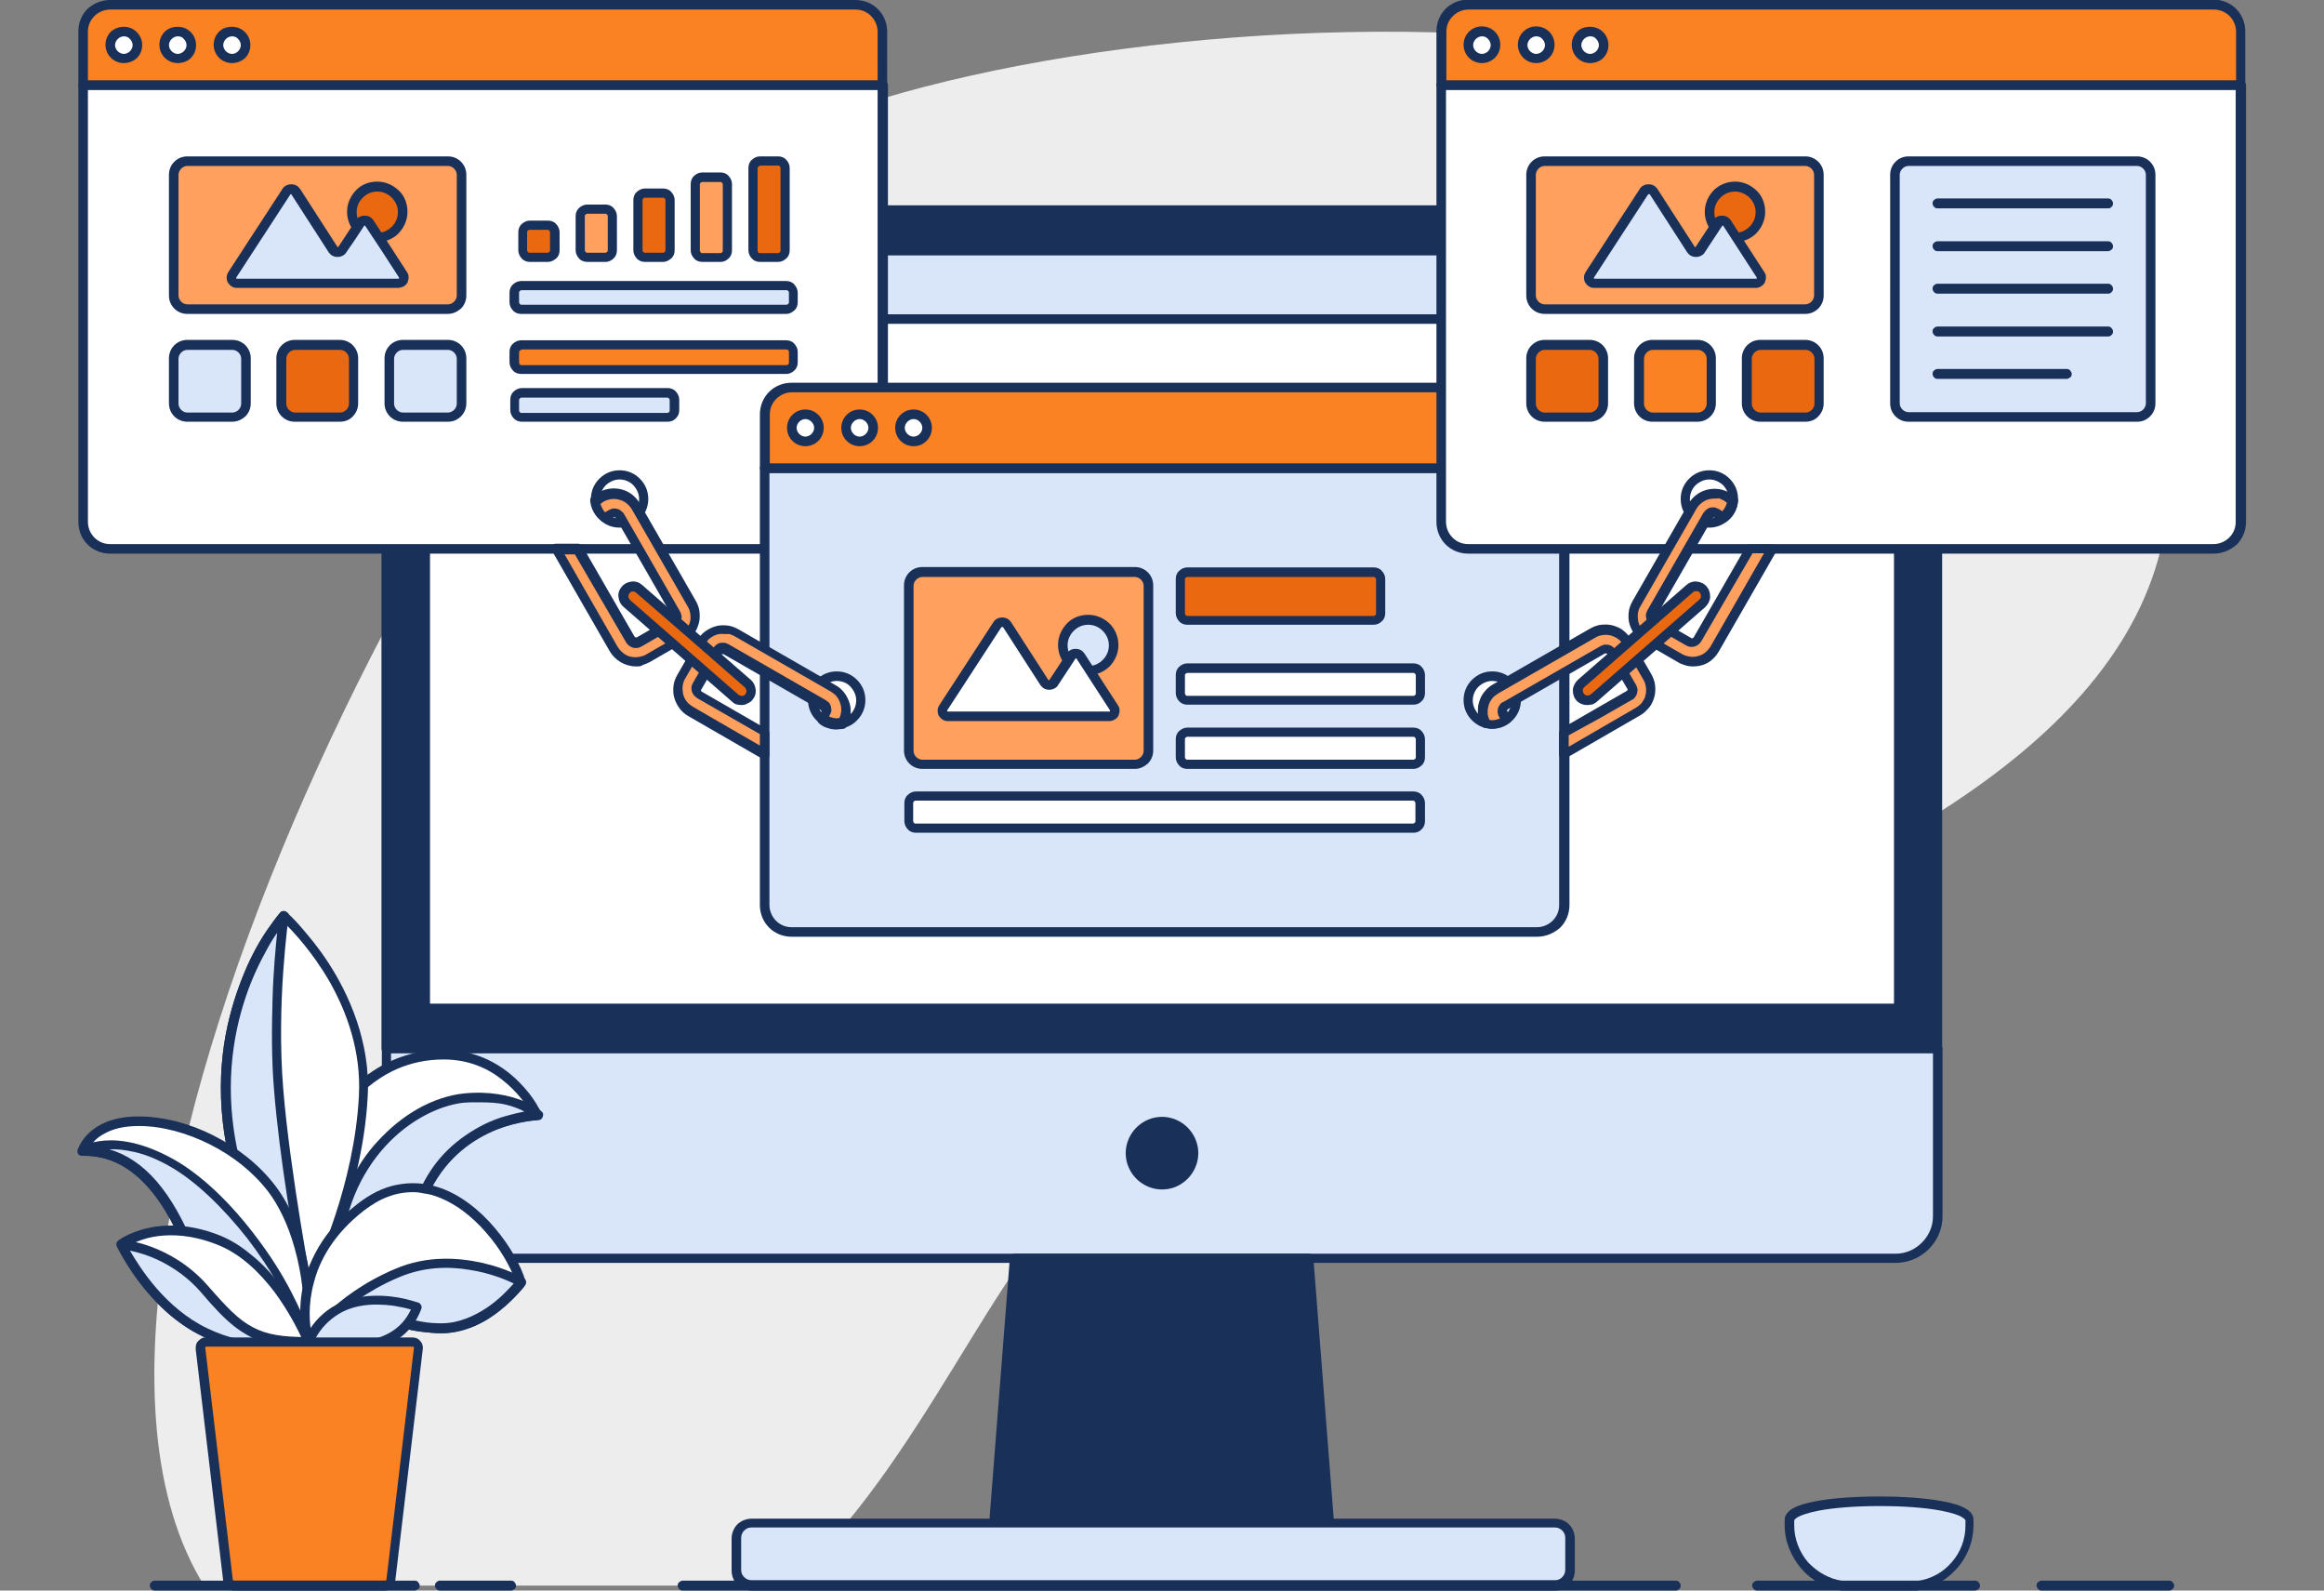 <svg xmlns="http://www.w3.org/2000/svg" xmlns:xlink="http://www.w3.org/1999/xlink" id="Layer_1" x="0px" y="0px" viewBox="0 0 608 416" style="enable-background:new 0 0 608 416;" xml:space="preserve"><rect x="0" y="0" width="608" height="416" fill="#808080" stroke="none"/><style type="text/css">	.st0{fill:#EDEDEE;}	.st1{fill:#193059;}	.st2{fill:#FFFFFF;}	.st3{fill:#D9E5F9;}	.st4{fill:#FB8223;}	.st5{fill:#FFA05F;}	.st6{fill:#EA680F;}</style><g>	<path class="st0" d="M286.1,307.3c-13.9,12.6-24.9,31.3-37,50.9c-12.1,19.6-25.2,40.2-43.1,56.5h-76.3H53.4  C25.8,370.2,45.6,285.5,80,207.6S163.4,58.3,194.2,40.6c37.5-21.5,123.8-37,204.1-31s154.4,33.5,167.4,97.9  c13,64.4-45.9,104.4-113.6,133.2S308.1,287.3,286.1,307.3z"></path>	<g>		<path class="st1" d="M506.9,65.9v104.2v104.2H304H101.1V170.1V65.9c0-3,1.2-5.8,3.2-7.8s4.7-3.2,7.8-3.2H304h191.9   c3,0,5.8,1.2,7.8,3.2C505.6,60.1,506.9,62.9,506.9,65.9z"></path>		<path class="st1" d="M506.9,275.5H304H101.1c-0.3,0-0.7-0.1-0.9-0.4c-0.2-0.2-0.4-0.5-0.4-0.9V170.1V65.9c0-3.4,1.4-6.4,3.6-8.6   c2.2-2.2,5.3-3.6,8.6-3.6H304h191.9c3.4,0,6.4,1.4,8.6,3.6s3.6,5.3,3.6,8.6v104.2v104.2c0,0.3-0.1,0.7-0.4,0.9   C507.5,275.3,507.2,275.5,506.9,275.5z M102.3,273H304h201.6V169.4V65.9c0-2.7-1.1-5.1-2.9-6.9c-1.8-1.8-4.2-2.9-6.9-2.9H304   H112.1c-2.7,0-5.1,1.1-6.9,2.9c-1.8,1.8-2.9,4.2-2.9,6.9v103.6V273z"></path>	</g>	<g>		<polygon class="st2" points="496.7,263.7 304,263.7 111.2,263.7 111.2,164.6 111.2,65.4 304,65.4 496.7,65.4 496.7,164.6   "></polygon>		<path class="st1" d="M496.7,265H304H111.2c-0.3,0-0.7-0.1-0.9-0.4c-0.2-0.2-0.4-0.5-0.4-0.9v-99.1V65.4c0-0.3,0.1-0.7,0.4-0.9   c0.2-0.2,0.5-0.4,0.9-0.4H304h192.7c0.3,0,0.7,0.1,0.9,0.4c0.2,0.2,0.4,0.5,0.4,0.9v99.1v99.1c0,0.3-0.1,0.7-0.4,0.9   C497.4,264.8,497.1,265,496.7,265z M112.5,262.5H304h191.5v-97.9V66.7H304H112.5v97.9V262.5z"></path>	</g>	<g>		<path class="st3" d="M506.9,274.2v21.9v21.9c0,3-1.2,5.8-3.2,7.8c-2,2-4.7,3.2-7.8,3.2H304H112.1c-3,0-5.8-1.2-7.8-3.2   s-3.2-4.7-3.2-7.8v-21.9v-21.9H304H506.9z"></path>		<path class="st1" d="M495.9,330.3H304H112.1c-3.4,0-6.4-1.4-8.6-3.6c-2.2-2.2-3.6-5.3-3.6-8.6v-21.9v-21.9c0-0.3,0.1-0.7,0.4-0.9   c0.2-0.2,0.5-0.4,0.9-0.4H304h202.9c0.3,0,0.7,0.1,0.9,0.4c0.2,0.2,0.4,0.5,0.4,0.9v21.9v21.9c0,3.4-1.4,6.4-3.6,8.6   S499.3,330.3,495.9,330.3z M102.3,275.5v21.3v21.3c0,2.7,1.1,5.1,2.9,6.9c1.8,1.8,4.2,2.9,6.9,2.9H304h191.9   c2.7,0,5.1-1.1,6.9-2.9c1.8-1.8,2.9-4.2,2.9-6.9v-21.3v-21.3H304H102.3z"></path>	</g>	<g>		<polygon class="st3" points="496.7,83.4 304,83.4 111.2,83.4 111.2,74.4 111.2,65.4 304,65.4 496.7,65.4 496.7,74.4   "></polygon>		<path class="st1" d="M496.7,84.7H304H111.2c-0.3,0-0.7-0.1-0.9-0.4c-0.2-0.2-0.4-0.5-0.4-0.9v-9v-9c0-0.3,0.1-0.7,0.4-0.9   c0.2-0.2,0.5-0.4,0.9-0.4H304h192.7c0.3,0,0.7,0.1,0.9,0.4c0.2,0.2,0.4,0.5,0.4,0.9v9v9c0,0.3-0.1,0.7-0.4,0.9   C497.4,84.5,497.1,84.7,496.7,84.7z M112.5,82.2H304h191.5v-7.7v-7.7H304H112.5v7.7V82.2z"></path>	</g>	<g>		<g>			<path class="st2" d="M140.8,291.8c0,0-1.8-4-5.8-8c-4-4-10.2-8-18.9-8s-15.8,3.2-21.5,8.3c-5.7,5.1-10.1,12.1-13.3,19.8    c-3.2,7.7-1.6,14.6,0.9,19.7c2.5,5.1,5.7,8.2,5.7,8.2s3.9-1.2,8.8-4.5c4.9-3.2,10.8-8.4,14.8-16.4c4-8,10.1-12.7,15.8-15.5    S138.4,291.9,140.8,291.8z"></path>			<path class="st1" d="M87.9,333c-0.2,0-0.3,0-0.5-0.1c-0.1-0.1-0.3-0.1-0.4-0.3c-0.1-0.1-0.9-0.9-2.1-2.4s-2.6-3.6-3.9-6.2    c-1.7-3.5-2.6-7-2.8-10.5c-0.2-3.5,0.5-6.9,1.8-10.2c3.9-9.4,9-16.6,15.1-21.4s13.1-7.3,20.9-7.3c3.7,0,7.3,0.7,10.6,2.1    c3.3,1.4,6.4,3.5,9.1,6.2c2.1,2.1,3.6,4.1,4.5,5.6s1.5,2.6,1.5,2.7c0.1,0.2,0.1,0.4,0.1,0.6c0,0.2-0.1,0.4-0.2,0.6    s-0.3,0.3-0.4,0.4c-0.2,0.1-0.4,0.2-0.6,0.2c-0.1,0-5,0.2-10.9,2.5c-5.9,2.4-12.9,7-17.3,15.8c-4,8.1-9.9,13.5-14.9,16.8    c-5,3.3-9.1,4.6-9.4,4.7c-0.1,0-0.1,0-0.2,0C88,333,88,333,87.9,333z M116.1,277.1c-9.2,0-16.3,3.7-21.8,9    c-5.5,5.3-9.3,12.1-11.9,18.3c-2.6,6.3-1.8,12.2,0.1,16.8c1.8,4.6,4.6,7.9,5.7,9.2c1.5-0.6,5.4-2.3,9.8-5.4    c4.3-3.2,9.1-7.9,12.4-14.6c1.8-3.6,4-6.7,6.8-9.4c2.7-2.7,6-4.9,9.6-6.7c2.2-1.1,4.4-1.9,6.5-2.4s4-0.9,5.5-1.1    c-1.2-2-3.6-5.4-7.3-8.3C127.8,279.5,122.7,277.1,116.1,277.1z"></path>		</g>		<g>			<path class="st3" d="M87.9,331.8c0,0,3.9-1.2,8.8-4.5c4.9-3.2,10.8-8.5,14.8-16.4c4-8,10.1-12.7,15.8-15.5    c5.7-2.8,11.1-3.5,13.5-3.6c0,0,0,0,0,0c0,0,0,0,0,0c-0.1-0.1-1.7-1.5-5-2.8c-3.3-1.3-8.1-2.4-14.6-1.7    c-6.6,0.7-14.9,4.7-21.6,12.1C93,306.8,87.9,317.6,87.9,331.8z"></path>			<path class="st1" d="M87.9,333c-0.1,0-0.3,0-0.4-0.1c-0.1,0-0.2-0.1-0.3-0.2c-0.2-0.1-0.3-0.3-0.4-0.4c-0.1-0.2-0.1-0.4-0.1-0.6    c0-8.2,1.6-15,4-20.5c2.3-5.5,5.3-9.7,8.1-12.7c3.2-3.5,6.9-6.5,10.7-8.6c3.8-2.1,7.9-3.5,11.7-3.9c6.8-0.7,11.9,0.5,15.3,1.8    s5.2,2.9,5.3,3c0,0,0,0,0,0c0,0,0,0,0,0c0.2,0.2,0.3,0.4,0.3,0.6c0,0.2,0,0.5-0.1,0.7s-0.2,0.4-0.4,0.6s-0.4,0.2-0.7,0.2    c-0.1,0-5,0.2-10.9,2.5c-5.9,2.4-12.9,7-17.3,15.8c-4,8.1-9.9,13.5-14.9,16.8c-5,3.3-9.1,4.6-9.4,4.7c-0.1,0-0.1,0-0.2,0    C88,333,88,333,87.9,333z M125,288.3c-0.6,0-1.2,0-1.8,0s-1.2,0.1-1.9,0.1c-6.3,0.7-14.2,4.5-20.5,11.4c-6.3,6.9-11.2,17-11.6,30    c2.1-0.9,5.9-2.7,9.9-5.9c4-3.2,8.3-7.6,11.3-13.8c1.8-3.6,4-6.7,6.8-9.4s6-4.9,9.6-6.7c1.9-0.9,3.7-1.6,5.5-2.1    c1.8-0.5,3.4-0.9,4.9-1.2c-1.2-0.6-2.8-1.3-4.9-1.8S127.9,288.3,125,288.3z"></path>		</g>		<g>			<path class="st2" d="M74.3,239.6c0,0,5.6,4.9,11,13.2c5.4,8.3,10.6,20.1,9.9,33.9c-0.7,13.8-4.3,26.6-7.8,36.1    c-3.5,9.4-6.7,15.5-6.7,15.5s-4.7-4.2-9.8-12.2c-5-8.1-10.4-20-11.6-35.7c-1.2-15.7,2.6-28.3,6.6-37.1    C70,244.4,74.3,239.6,74.3,239.6z"></path>			<path class="st1" d="M80.6,339.5c-0.1,0-0.3,0-0.4-0.1s-0.3-0.1-0.4-0.2c-0.1-0.1-1.3-1.2-3.2-3.3c-1.8-2.1-4.3-5.2-6.8-9.2    c-2.3-3.7-5-8.7-7.2-14.8c-2.2-6.1-4-13.3-4.6-21.5c-0.6-8.2,0.1-15.6,1.5-22c1.4-6.4,3.4-11.7,5.2-15.8c2-4.4,4.1-7.9,5.8-10.2    c1.6-2.4,2.7-3.6,2.8-3.7c0.2-0.3,0.5-0.4,0.8-0.4c0.3,0,0.6,0.1,0.9,0.3c0.1,0.1,1.6,1.4,3.6,3.7s4.8,5.6,7.5,9.8    c2.5,3.9,5.2,8.9,7.2,14.8c2,5.9,3.3,12.6,2.9,19.8c-0.7,13.7-4.4,26.7-7.8,36.2s-6.8,15.7-6.9,15.8c-0.1,0.2-0.2,0.3-0.4,0.4    c-0.1,0.1-0.3,0.2-0.5,0.2c0,0-0.1,0-0.1,0C80.7,339.5,80.7,339.5,80.6,339.5z M74.4,241.4c-0.7,0.9-1.8,2.4-3.2,4.5    c-1.3,2.1-2.8,4.7-4.3,7.9c-1.8,3.9-3.7,9.1-5,15.2c-1.3,6.1-2,13.3-1.4,21.2c1,13,4.9,23.4,9.1,31.1c4.2,7.7,8.6,12.7,10.7,14.8    c1.4-2.8,4.5-9.4,7.4-18.2c2.9-8.8,5.6-19.8,6.2-31.3c0.6-11.7-3.2-22-7.7-29.9C81.7,248.9,76.5,243.4,74.4,241.4z M75.2,240.4    L75.2,240.4L75.2,240.4L75.2,240.4L75.2,240.4z"></path>		</g>		<g>			<path class="st3" d="M59.3,290.3C60.5,306,65.8,318,70.8,326c5,8.1,9.8,12.2,9.8,12.2s-1.5-7.7-3.2-18.3s-3.7-23.8-4.6-35    c-0.9-11.2-0.5-22.5,0-31.1c0.6-8.6,1.4-14.3,1.4-14.3s-4.3,4.9-8.4,13.6S58.1,274.7,59.3,290.3z"></path>			<path class="st1" d="M80.6,339.5c-0.1,0-0.3,0-0.4-0.1c-0.1-0.1-0.3-0.1-0.4-0.2c-0.1-0.1-1.3-1.2-3.2-3.3    c-1.8-2.1-4.3-5.2-6.8-9.2c-2.3-3.7-5-8.7-7.2-14.8c-2.2-6.1-4-13.3-4.6-21.5h0h0c-0.6-8.2,0.1-15.6,1.5-22    c1.4-6.4,3.4-11.7,5.2-15.8c2-4.4,4.1-7.9,5.8-10.2s2.7-3.6,2.8-3.7c0.2-0.2,0.4-0.3,0.7-0.4c0.3-0.1,0.5,0,0.8,0.1    c0.2,0.1,0.4,0.3,0.6,0.5s0.2,0.5,0.1,0.8c0,0.1-0.8,5.9-1.4,14.4c-0.6,8.5-0.9,19.7,0,30.7c0.9,11,2.8,24.2,4.5,34.7    s3.2,18.3,3.2,18.4c0.1,0.3,0,0.5-0.1,0.8c-0.1,0.2-0.3,0.4-0.5,0.6c-0.1,0.1-0.2,0.1-0.3,0.1C80.8,339.5,80.7,339.5,80.6,339.5z     M72.5,244c-0.8,1.1-1.7,2.5-2.6,4.2c-0.9,1.6-1.9,3.5-2.9,5.7c-1.8,3.9-3.7,9.1-5,15.2c-1.3,6.1-2,13.3-1.4,21.2l0,0l0,0    c0.9,11.6,4.1,21.2,7.7,28.6c3.7,7.4,7.8,12.7,10.4,15.6c-0.8-4.6-2.2-12.6-3.6-21.6c-1.4-9-2.7-19.1-3.4-27.8    c-0.7-8.2-0.6-16.5-0.4-23.7S72.1,247.9,72.5,244z"></path>		</g>		<g>			<path class="st2" d="M21.8,301c0,0,0.5-2,2.6-3.9c2.1-2,5.7-3.9,11.9-3.9s12.9,1.8,19,4.8c6.1,3.1,11.8,7.5,15.8,12.8    c4.1,5.3,6.7,12.3,8.2,19.4s1.8,14.5,1.3,20.7c0,0-5.5-0.5-12.2-3.8c-6.6-3.3-14.4-9.3-18.7-20.3s-9.3-17.5-14.2-21.2    S25.8,300.9,21.8,301z"></path>			<path class="st1" d="M80.7,352.2C80.7,352.2,80.6,352.2,80.7,352.2c-0.1,0-0.1,0-0.1,0c-0.1,0-1.6-0.2-3.9-0.7    c-2.3-0.6-5.4-1.5-8.8-3.2c-3.1-1.5-6.8-3.8-10.3-7.2s-6.7-7.9-9.1-13.7c-3.3-8.3-7.2-14.6-11.6-18.8c-4.4-4.2-9.3-6.3-14.7-6.3    c-0.1,0-0.2,0-0.3,0s-0.2,0-0.3,0c-0.2,0-0.4,0-0.6-0.1c-0.2-0.1-0.3-0.2-0.4-0.4c-0.1-0.2-0.2-0.3-0.2-0.5c0-0.2,0-0.4,0-0.6    c0-0.2,0.7-2.4,3-4.5c2.3-2.1,6.2-4.2,12.8-4.2c6.5,0,13.4,1.8,19.7,5s12,7.7,16.1,13.1c4.3,5.6,7,12.9,8.5,20.3    c1.5,7.4,1.7,14.8,1.3,20.7c0,0.2-0.1,0.3-0.1,0.5c-0.1,0.1-0.2,0.3-0.3,0.4c-0.1,0.1-0.2,0.2-0.4,0.2    C81,352.1,80.8,352.2,80.7,352.2z M23.7,299.8c5.7,0.3,10.8,2.7,15.3,7.2c4.5,4.4,8.5,10.9,11.9,19.4c1.7,4.4,4.1,8.2,7.2,11.5    c3,3.3,6.7,6,10.9,8.1c2.3,1.1,4.4,1.9,6.2,2.5c1.8,0.6,3.3,0.9,4.3,1.1c0.5-8.8-0.6-16.7-2.4-23.1c-1.8-6.5-4.4-11.5-6.9-14.8    c-3.9-5.1-9.3-9.4-15.3-12.4s-12.5-4.8-18.6-4.8c-4,0-6.8,0.8-8.8,1.9C25.5,297.4,24.3,298.7,23.7,299.8z"></path>		</g>		<g>			<path class="st3" d="M21.8,301c4-0.1,8.9,0.9,13.8,4.6s9.9,10.2,14.2,21.2c4.4,11,12.1,17,18.7,20.3c6.6,3.3,12.2,3.8,12.2,3.8    c-2.3-8.1-7.5-17.7-14-26.3c-6.5-8.6-14.2-16.2-21.7-20.5c-7.4-4.2-13.3-5-17.2-4.7S21.8,301,21.8,301z"></path>			<path class="st1" d="M80.7,352.2C80.7,352.2,80.6,352.2,80.7,352.2c-0.1,0-0.1,0-0.1,0c-0.1,0-1.6-0.2-3.9-0.7    c-2.3-0.6-5.4-1.5-8.8-3.2c-3.1-1.5-6.8-3.8-10.3-7.2c-3.5-3.4-6.7-7.9-9.1-13.7c-3.3-8.3-7.2-14.6-11.6-18.8s-9.3-6.3-14.7-6.3    c-0.1,0-0.2,0-0.3,0s-0.2,0-0.3,0c-0.3,0-0.5-0.1-0.8-0.2s-0.4-0.4-0.5-0.6c-0.1-0.3-0.1-0.5,0-0.8s0.3-0.5,0.5-0.6    c0.2-0.1,2.5-1.5,6.7-1.8s10.2,0.6,17.9,4.9c3.6,2,7.4,4.9,11.1,8.4s7.4,7.7,10.9,12.4c3.4,4.5,6.3,9.1,8.7,13.7    c2.4,4.6,4.3,9,5.4,13c0.1,0.2,0.1,0.4,0,0.6c0,0.2-0.1,0.4-0.3,0.5c-0.1,0.1-0.3,0.3-0.4,0.3S80.9,352.2,80.7,352.2z     M28.6,300.6c4.5,1.3,8.7,4.1,12.4,8.4s7,10.1,9.9,17.3c1.7,4.4,4.1,8.2,7.2,11.5c3,3.3,6.7,6,10.9,8.1c2.1,1,4,1.8,5.7,2.3    c1.7,0.5,3.2,0.9,4.2,1.1c-2.7-8.2-8-17.3-14.2-25.4c-6.3-8-13.5-15-20.2-18.8c-3.5-2-6.6-3.2-9.3-3.8    C32.5,300.7,30.3,300.5,28.6,300.6z"></path>		</g>		<g>			<path class="st2" d="M80.7,350.9c0,0-2-5.2-6-11.1c-4-5.9-9.9-12.6-17.7-15.6c-7.8-3-14.1-2.7-18.4-1.6s-6.7,3-6.7,3    s1.9,4,5.5,8.9c3.7,4.9,9.2,10.6,16.4,14.1s14,4.1,18.9,3.8C77.6,352.1,80.7,350.9,80.7,350.9z"></path>			<path class="st1" d="M70.6,353.6c-2.4,0-5.1-0.2-8.1-0.8c-2.9-0.6-6.1-1.6-9.3-3.2c-7.4-3.5-12.9-9.2-16.7-14.2    c-3.7-4.9-5.7-9-5.9-9.4c-0.1-0.3-0.1-0.5-0.1-0.8s0.2-0.5,0.4-0.7c0.2-0.2,2.8-2.1,7.3-3.2c4.5-1.1,11-1.4,19,1.7    c2.3,0.9,5.2,2.4,8.3,5c3.2,2.5,6.6,6.1,10,11.1c2,3,3.5,5.8,4.5,7.8s1.6,3.4,1.6,3.5c0.1,0.2,0.1,0.3,0.1,0.5s0,0.3-0.1,0.5    c-0.1,0.2-0.2,0.3-0.3,0.4s-0.3,0.2-0.4,0.3c-0.1,0.1-1.2,0.4-3.1,0.8C76.2,353.3,73.7,353.6,70.6,353.6z M33.4,326    c0.9,1.7,3.2,5.7,6.7,9.9s8.3,8.7,14.2,11.5c5.6,2.7,10.9,3.6,15.3,3.7c4.3,0.1,7.7-0.5,9.4-1c-1-2.2-3.5-7.2-7.2-12.2    c-3.8-5-8.9-10.1-15.3-12.5c-6.2-2.4-11.3-2.6-15.2-2.1S34.7,325.2,33.4,326z"></path>		</g>		<g>			<path class="st3" d="M31.8,325.6c0,0,1.9,4,5.5,8.9c3.7,4.9,9.2,10.6,16.4,14.1c7.2,3.5,14,4.1,18.9,3.8s8-1.4,8-1.4    c-7,0-11.4-0.7-15.2-2.8s-7.2-5.5-11.9-11s-10.2-8.4-14.4-9.9C34.9,325.7,31.8,325.6,31.8,325.6z"></path>			<path class="st1" d="M70.6,353.6c-2.4,0-5.1-0.2-8.1-0.8c-2.9-0.6-6.1-1.6-9.3-3.2c-7.4-3.5-12.9-9.2-16.7-14.2    c-3.7-4.9-5.7-9-5.9-9.4c-0.1-0.2-0.1-0.4-0.1-0.6s0.1-0.4,0.2-0.6c0.1-0.2,0.3-0.3,0.5-0.4c0.2-0.1,0.4-0.1,0.6-0.1    c0.3,0,3.5,0.2,7.8,1.8s9.9,4.6,14.8,10.2c4.8,5.5,8,8.9,11.7,10.8c3.7,2,7.8,2.6,14.5,2.6c0.3,0,0.6,0.1,0.8,0.3    s0.4,0.4,0.4,0.7c0.1,0.3,0,0.6-0.1,0.8c-0.1,0.2-0.4,0.4-0.6,0.5c-0.1,0.1-1.2,0.4-3.1,0.8S73.7,353.6,70.6,353.6z M34,327.1    c1.3,2.2,3.6,6,7,9.9c3.4,3.9,7.8,7.8,13.2,10.4c2.9,1.4,5.6,2.3,8.3,2.9s5.1,0.8,7.3,0.9c-3.2-0.8-5.8-2.2-8.5-4.3    c-2.7-2.1-5.4-5-8.7-8.9c-3.3-3.8-7-6.3-10.3-8C38.9,328.3,36,327.5,34,327.1z"></path>		</g>		<g>			<path class="st2" d="M80.7,350.9c0,0-1.6-4.9-0.6-11.7s4.3-15.6,14.3-23.4c10-7.8,19.5-5.8,27.1-0.5c7.5,5.4,13.1,14.2,14.9,20    c0,0-2.2,3-5.9,6c-3.7,3-8.9,6-14.9,6c-6,0-11.2-1.9-16.6-2.4C93.5,344.5,87.8,345.4,80.7,350.9z"></path>			<path class="st1" d="M80.7,352.2c-0.1,0-0.1,0-0.2,0c-0.1,0-0.1,0-0.2,0c-0.2-0.1-0.4-0.2-0.5-0.3s-0.2-0.3-0.3-0.5    c0-0.1-0.4-1.4-0.7-3.6c-0.3-2.2-0.4-5.2,0-8.7c0.4-3.2,1.5-7.2,3.7-11.4s5.7-8.7,11-12.8c3.3-2.6,6.7-4.3,10.2-5    c3.5-0.7,7-0.6,10.6,0.5c5.9,1.8,11.1,6,15.1,10.7c4,4.7,6.9,9.9,8.1,14c0.1,0.2,0.1,0.4,0,0.6c0,0.2-0.1,0.4-0.2,0.5    c0,0.1-0.6,0.9-1.7,2s-2.6,2.7-4.4,4.2c-2.5,2.1-5.2,3.7-7.8,4.7s-5.3,1.6-7.9,1.6c-1.8,0-3.6-0.2-5.3-0.4s-3.3-0.6-4.9-0.9    c-3.8-0.8-7.4-1.5-11.2-1.1c-3.8,0.4-7.9,1.9-12.7,5.7c-0.1,0.1-0.2,0.2-0.4,0.2C80.9,352.1,80.8,352.2,80.7,352.2z M108,311.8    c-2.2,0-4.4,0.4-6.5,1.2c-2.2,0.8-4.3,2.1-6.4,3.7c-7.8,6.1-11.5,12.9-13,18.8c-1.6,5.9-1.1,10.8-0.6,13.3    c4.9-3.4,9.2-4.8,13.1-5.1c4-0.3,7.6,0.4,11.2,1.2c1.5,0.3,3.1,0.6,4.7,0.9c1.6,0.2,3.3,0.4,5,0.4c4.9,0,9.4-2.2,12.7-4.7    c3.4-2.5,5.8-5.3,6.7-6.4c-1.3-3.7-4-8.5-7.7-12.7c-3.7-4.3-8.4-8-13.7-9.7c-0.9-0.3-1.9-0.5-2.8-0.6    C109.9,311.9,108.9,311.8,108,311.8z"></path>		</g>		<g>			<path class="st3" d="M80.7,350.9c7.1-5.5,12.8-6.4,18.3-5.9c5.4,0.5,10.6,2.4,16.6,2.4c6,0,11.2-3,14.9-6s5.9-6,5.9-6    s-4-2.3-10.1-3.8c-6.1-1.5-14.2-2-22.4,1.4c-8.2,3.5-14,8-17.7,11.6C82.4,348.2,80.7,350.9,80.7,350.9z"></path>			<path class="st1" d="M80.7,352.2c-0.1,0-0.3,0-0.4-0.1c-0.1-0.1-0.3-0.1-0.4-0.2c-0.2-0.2-0.4-0.5-0.4-0.7s0-0.6,0.2-0.8    c0.1-0.2,1.9-3.1,5.7-6.8c3.8-3.7,9.7-8.2,17.9-11.7c8.4-3.6,16.6-3,22.9-1.6c6.2,1.4,10.5,3.8,10.8,4c0.2,0.1,0.3,0.2,0.4,0.3    s0.2,0.3,0.2,0.5c0,0.2,0,0.3,0,0.5c0,0.2-0.1,0.3-0.2,0.5c-0.2,0.3-2.5,3.4-6.4,6.5c-3.8,3.1-9.2,6.1-15.5,6.1    c-1.8,0-3.6-0.2-5.3-0.4c-1.7-0.2-3.3-0.6-4.9-0.9c-3.8-0.8-7.4-1.5-11.2-1.1s-7.9,1.9-12.7,5.7c-0.1,0.1-0.2,0.2-0.4,0.2    S80.8,352.2,80.7,352.2z M96.4,343.6c1.6,0,3.2,0.2,4.8,0.4s3.1,0.5,4.6,0.8c1.5,0.3,3.1,0.6,4.7,0.9s3.3,0.4,5,0.4    c4.5,0,8.6-1.9,11.9-4.1s5.7-4.9,7-6.3c-2-1-6.3-2.8-11.7-3.6c-5.4-0.9-11.9-0.8-18.4,2c-4.1,1.7-7.6,3.8-10.5,5.7    c-2.9,2-5.1,3.9-6.8,5.5c-0.1,0.1-0.2,0.2-0.2,0.2c-0.1,0.1-0.2,0.2-0.2,0.2c1.8-0.8,3.5-1.4,5.1-1.7    C93.3,343.8,94.9,343.6,96.4,343.6z"></path>		</g>		<g>			<path class="st3" d="M80.7,350.9c0,0,5.6,1.7,12,1.4s13.5-2.6,16.5-10.5c0,0-5.2-1.9-11.3-1.7C91.7,340.3,84.6,342.6,80.7,350.9z    "></path>			<path class="st1" d="M91.1,353.6c-2.9,0-5.6-0.4-7.5-0.7c-2-0.4-3.2-0.7-3.3-0.8c-0.2-0.1-0.3-0.1-0.5-0.3    c-0.1-0.1-0.2-0.3-0.3-0.4c-0.1-0.2-0.1-0.3-0.1-0.5c0-0.2,0-0.4,0.1-0.5c1.7-3.6,4.1-6.4,7.2-8.4c3.1-1.9,6.8-3,11-3.1    c3.2-0.1,6,0.3,8.2,0.8c2.1,0.5,3.5,1,3.6,1c0.2,0.1,0.3,0.1,0.4,0.3s0.2,0.2,0.3,0.4c0.1,0.2,0.1,0.3,0.1,0.5    c0,0.2,0,0.3-0.1,0.5c-1.3,3.5-3.5,6.2-6.5,8.1c-3,1.9-6.7,3-11.1,3.2c-0.3,0-0.5,0-0.8,0S91.4,353.6,91.1,353.6z M82.5,350.1    c1,0.2,2.5,0.5,4.3,0.7c1.8,0.2,3.8,0.3,5.9,0.2c3.7-0.2,6.7-1,9.2-2.4c2.5-1.4,4.4-3.5,5.6-6.1c-0.9-0.3-2.3-0.6-4-0.9    s-3.6-0.4-5.7-0.4c-3.5,0.1-6.6,0.9-9.1,2.4C86.1,345.2,84,347.3,82.5,350.1z M80.7,350.9L80.7,350.9L80.7,350.9L80.7,350.9    L80.7,350.9z"></path>		</g>		<g>			<path class="st4" d="M54,350.9h27h27c0.5,0,0.9,0.2,1.2,0.5c0.3,0.3,0.4,0.8,0.4,1.2l-3.6,30.3l-3.6,30.3c0,0.4-0.2,0.7-0.5,1    c-0.3,0.2-0.6,0.4-1,0.4H81H61.2c-0.4,0-0.8-0.1-1-0.4c-0.3-0.2-0.5-0.6-0.5-1L56,383l-3.6-30.3c-0.1-0.5,0.1-0.9,0.4-1.2    C53.1,351.1,53.5,350.9,54,350.9z"></path>			<path class="st1" d="M100.7,416H81H61.2c-0.7,0-1.4-0.3-1.9-0.7c-0.5-0.4-0.8-1.1-0.9-1.8l-3.6-30.3l-3.6-30.3    c0-0.4,0-0.8,0.1-1.2c0.1-0.4,0.3-0.7,0.6-1s0.6-0.5,0.9-0.7c0.4-0.2,0.7-0.2,1.1-0.2h27h27c0.4,0,0.8,0.1,1.1,0.2    c0.4,0.2,0.7,0.4,0.9,0.7c0.3,0.3,0.5,0.6,0.6,1c0.1,0.4,0.2,0.8,0.1,1.2l-3.6,30.3l-3.6,30.3c-0.1,0.7-0.4,1.3-0.9,1.8    S101.4,416,100.7,416z M54,352.2c-0.1,0-0.1,0-0.1,0c0,0-0.1,0-0.1,0.1c0,0,0,0.1-0.1,0.1s0,0.1,0,0.1l3.6,30.3l3.6,30.3    c0,0.1,0,0.1,0.1,0.2c0.1,0,0.1,0.1,0.2,0.1H81h19.8c0.1,0,0.2,0,0.2-0.1c0.1,0,0.1-0.1,0.1-0.2l3.6-30.3l3.6-30.3    c0-0.1,0-0.1,0-0.1s0-0.1-0.1-0.1c0,0-0.1-0.1-0.1-0.1c0,0-0.1,0-0.1,0H81H54z"></path>		</g>	</g>	<g>		<path class="st2" d="M223.8,143.6h-97.5H28.8c-2,0-3.7-0.8-5-2.1c-1.3-1.3-2.1-3.1-2.1-5V79.4V22.3h104.6h104.6v57.1v57.1   c0,2-0.8,3.7-2.1,5C227.5,142.8,225.7,143.6,223.8,143.6z"></path>		<path class="st1" d="M223.8,144.8h-97.5H28.8c-2.3,0-4.4-0.9-5.9-2.4c-1.5-1.5-2.4-3.6-2.4-5.9V79.4V22.3c0-0.3,0.1-0.7,0.4-0.9   c0.2-0.2,0.5-0.4,0.9-0.4h104.6h104.6c0.3,0,0.7,0.1,0.9,0.4c0.2,0.2,0.4,0.5,0.4,0.9v57.1v57.1c0,2.3-0.9,4.4-2.4,5.9   C228.2,143.9,226.1,144.8,223.8,144.8z M23,23.5V80v56.5c0,1.6,0.7,3.1,1.7,4.1c1.1,1.1,2.5,1.7,4.1,1.7h97.5h97.5   c1.6,0,3.1-0.7,4.1-1.7c1.1-1.1,1.7-2.5,1.7-4.1V80V23.5H126.3H23z"></path>	</g>	<g>		<path class="st4" d="M230.9,22.3H126.3H21.8v-7v-7c0-2,0.8-3.7,2.1-5c1.3-1.3,3.1-2.1,5-2.1h97.5h97.5c2,0,3.7,0.8,5,2.1   c1.3,1.3,2.1,3.1,2.1,5v7V22.3z"></path>		<path class="st1" d="M230.9,23.5H126.3H21.8c-0.3,0-0.7-0.1-0.9-0.4c-0.2-0.2-0.4-0.5-0.4-0.9v-7v-7c0-2.3,0.9-4.4,2.4-5.9   C24.5,0.9,26.5,0,28.8,0h97.5h97.5c2.3,0,4.4,0.9,5.9,2.4c1.5,1.5,2.4,3.6,2.4,5.9v7v7c0,0.3-0.1,0.7-0.4,0.9   C231.5,23.4,231.2,23.5,230.9,23.5z M23,21h103.3h103.3v-6.4V8.3c0-1.6-0.7-3.1-1.7-4.1c-1.1-1.1-2.5-1.7-4.1-1.7h-97.5H28.8   c-1.6,0-3.1,0.7-4.1,1.7C23.6,5.3,23,6.7,23,8.3v6.4V21z"></path>	</g>	<g>		<path class="st3" d="M402.1,243.8h-97.5h-97.5c-2,0-3.7-0.8-5-2.1c-1.3-1.3-2.1-3.1-2.1-5v-57.1v-57.1h104.6h104.6v57.1v57.1   c0,2-0.8,3.7-2.1,5C405.8,243,404.1,243.8,402.1,243.8z"></path>		<path class="st1" d="M402.1,245h-97.5h-97.5c-2.3,0-4.4-0.9-5.9-2.4c-1.5-1.5-2.4-3.6-2.4-5.9v-57.1v-57.1c0-0.3,0.1-0.7,0.4-0.9   c0.2-0.2,0.5-0.4,0.9-0.4h104.6h104.6c0.3,0,0.7,0.1,0.9,0.4c0.2,0.2,0.4,0.5,0.4,0.9v57.1v57.1c0,2.3-0.9,4.4-2.4,5.9   C406.5,244.1,404.4,245,402.1,245z M201.3,123.7v56.5v56.5c0,1.6,0.7,3.1,1.7,4.1c1.1,1.1,2.5,1.7,4.1,1.7h97.5h97.5   c1.6,0,3.1-0.7,4.1-1.7c1.1-1.1,1.7-2.5,1.7-4.1v-56.5v-56.5H304.6H201.3z"></path>	</g>	<g>		<path class="st5" d="M296.9,199.8h-27.8h-27.8c-1,0-1.9-0.4-2.5-1s-1-1.5-1-2.5v-21.6v-21.6c0-1,0.4-1.9,1-2.5s1.5-1,2.5-1h27.8   h27.8c1,0,1.9,0.4,2.5,1s1,1.5,1,2.5v21.6v21.6c0,1-0.4,1.9-1,2.5S297.9,199.8,296.9,199.8z"></path>		<path class="st1" d="M296.9,201.1h-27.8h-27.8c-1.3,0-2.5-0.5-3.4-1.4c-0.9-0.9-1.4-2.1-1.4-3.4v-21.6v-21.6   c0-1.3,0.5-2.5,1.4-3.4c0.9-0.9,2.1-1.4,3.4-1.4h27.8h27.8c1.3,0,2.5,0.5,3.4,1.4c0.9,0.9,1.4,2.1,1.4,3.4v21.6v21.6   c0,1.3-0.5,2.5-1.4,3.4C299.4,200.5,298.2,201.1,296.9,201.1z M241.3,150.9c-0.6,0-1.2,0.3-1.6,0.7c-0.4,0.4-0.7,1-0.7,1.6v21.6   v21.6c0,0.6,0.3,1.2,0.7,1.6c0.4,0.4,1,0.7,1.6,0.7h27.8h27.8c0.6,0,1.2-0.3,1.6-0.7c0.4-0.4,0.7-1,0.7-1.6v-21.6v-21.6   c0-0.6-0.3-1.2-0.7-1.6c-0.4-0.4-1-0.7-1.6-0.7h-27.8H241.3z"></path>	</g>	<g>		<path class="st6" d="M359.3,162.2H335h-24.4c-0.5,0-0.9-0.2-1.3-0.5c-0.3-0.3-0.5-0.8-0.5-1.3v-4.5v-4.5c0-0.5,0.2-0.9,0.5-1.3   c0.3-0.3,0.8-0.5,1.3-0.5H335h24.4c0.5,0,0.9,0.2,1.3,0.5c0.3,0.3,0.5,0.8,0.5,1.3v4.5v4.5c0,0.5-0.2,0.9-0.5,1.3   C360.3,162,359.8,162.2,359.3,162.2z"></path>		<path class="st1" d="M359.3,163.4H335h-24.4c-0.8,0-1.6-0.3-2.1-0.9c-0.5-0.5-0.9-1.3-0.9-2.1v-4.5v-4.5c0-0.8,0.3-1.6,0.9-2.1   c0.5-0.5,1.3-0.9,2.1-0.9H335h24.4c0.8,0,1.6,0.3,2.1,0.9c0.5,0.5,0.9,1.3,0.9,2.1v4.5v4.5c0,0.8-0.3,1.6-0.9,2.1   C360.9,163.1,360.2,163.4,359.3,163.4z M310.6,150.9c-0.1,0-0.3,0.1-0.4,0.2c-0.1,0.1-0.2,0.2-0.2,0.4v4.5v4.5   c0,0.1,0.1,0.3,0.2,0.4c0.1,0.1,0.2,0.2,0.4,0.2H335h24.4c0.1,0,0.3-0.1,0.4-0.2c0.1-0.1,0.2-0.2,0.2-0.4v-4.5v-4.5   c0-0.1-0.1-0.3-0.2-0.4c-0.1-0.1-0.2-0.2-0.4-0.2H335H310.6z"></path>	</g>	<g>		<path class="st2" d="M369.8,199.8h-29.6h-29.6c-0.5,0-0.9-0.2-1.3-0.5c-0.3-0.3-0.5-0.8-0.5-1.3v-2.4v-2.4c0-0.5,0.2-0.9,0.5-1.3   c0.3-0.3,0.8-0.5,1.3-0.5h29.6h29.6c0.5,0,0.9,0.2,1.3,0.5c0.3,0.3,0.5,0.8,0.5,1.3v2.4v2.4c0,0.5-0.2,0.9-0.5,1.3   C370.7,199.6,370.3,199.8,369.8,199.8z"></path>		<path class="st1" d="M369.8,201.1h-29.6h-29.6c-0.8,0-1.6-0.3-2.1-0.9c-0.5-0.5-0.9-1.3-0.9-2.1v-2.4v-2.4c0-0.8,0.3-1.6,0.9-2.1   c0.5-0.5,1.3-0.9,2.1-0.9h29.6h29.6c0.8,0,1.6,0.3,2.1,0.9c0.5,0.5,0.9,1.3,0.9,2.1v2.4v2.4c0,0.8-0.3,1.6-0.9,2.1   C371.4,200.7,370.6,201.1,369.8,201.1z M310.6,192.7c-0.1,0-0.3,0.1-0.4,0.2c-0.1,0.1-0.2,0.2-0.2,0.4v2.4v2.4   c0,0.1,0.1,0.3,0.2,0.4c0.1,0.1,0.2,0.2,0.4,0.2h29.6h29.6c0.1,0,0.3-0.1,0.4-0.2c0.1-0.1,0.2-0.2,0.2-0.4v-2.4v-2.4   c0-0.1-0.1-0.3-0.2-0.4c-0.1-0.1-0.2-0.2-0.4-0.2h-29.6H310.6z"></path>	</g>	<g>		<path class="st2" d="M369.8,216.6h-65.1h-65.1c-0.5,0-0.9-0.2-1.3-0.5s-0.5-0.8-0.5-1.3v-2.4V210c0-0.5,0.2-0.9,0.5-1.3   s0.8-0.5,1.3-0.5h65.1h65.1c0.5,0,0.9,0.2,1.3,0.5c0.3,0.3,0.5,0.8,0.5,1.3v2.4v2.4c0,0.5-0.2,0.9-0.5,1.3   C370.7,216.4,370.3,216.6,369.8,216.6z"></path>		<path class="st1" d="M369.8,217.8h-65.1h-65.1c-0.8,0-1.6-0.3-2.1-0.9c-0.5-0.5-0.9-1.3-0.9-2.1v-2.4V210c0-0.8,0.3-1.6,0.9-2.1   c0.5-0.5,1.3-0.9,2.1-0.9h65.1h65.1c0.8,0,1.6,0.3,2.1,0.9c0.5,0.5,0.9,1.3,0.9,2.1v2.4v2.4c0,0.8-0.3,1.6-0.9,2.1   C371.4,217.5,370.6,217.8,369.8,217.8z M239.5,209.4c-0.1,0-0.3,0.1-0.4,0.2c-0.1,0.1-0.2,0.2-0.2,0.4v2.4v2.4   c0,0.1,0.1,0.3,0.2,0.4c0.1,0.1,0.2,0.2,0.4,0.2h65.1h65.1c0.1,0,0.3-0.1,0.4-0.2c0.1-0.1,0.2-0.2,0.2-0.4v-2.4V210   c0-0.1-0.1-0.3-0.2-0.4c-0.1-0.1-0.2-0.2-0.4-0.2h-65.1H239.5z"></path>	</g>	<g>		<path class="st2" d="M369.8,183.1h-29.6h-29.6c-0.5,0-0.9-0.2-1.3-0.5c-0.3-0.3-0.5-0.8-0.5-1.3v-2.4v-2.4c0-0.5,0.2-0.9,0.5-1.3   c0.3-0.3,0.8-0.5,1.3-0.5h29.6h29.6c0.5,0,0.9,0.2,1.3,0.5c0.3,0.3,0.5,0.8,0.5,1.3v2.4v2.4c0,0.5-0.2,0.9-0.5,1.3   C370.7,182.9,370.3,183.1,369.8,183.1z"></path>		<path class="st1" d="M369.8,184.3h-29.6h-29.6c-0.8,0-1.6-0.3-2.1-0.9c-0.5-0.5-0.9-1.3-0.9-2.1v-2.4v-2.4c0-0.8,0.3-1.6,0.9-2.1   c0.5-0.5,1.3-0.9,2.1-0.9h29.6h29.6c0.8,0,1.6,0.3,2.1,0.9c0.5,0.5,0.9,1.3,0.9,2.1v2.4v2.4c0,0.8-0.3,1.6-0.9,2.1   C371.4,184,370.6,184.3,369.8,184.3z M310.6,176c-0.1,0-0.3,0.1-0.4,0.2c-0.1,0.1-0.2,0.2-0.2,0.4v2.4v2.4c0,0.1,0.1,0.3,0.2,0.4   c0.1,0.1,0.2,0.2,0.4,0.2h29.6h29.6c0.1,0,0.3-0.1,0.4-0.2c0.1-0.1,0.2-0.2,0.2-0.4v-2.4v-2.4c0-0.1-0.1-0.3-0.2-0.4   c-0.1-0.1-0.2-0.2-0.4-0.2h-29.6H310.6z"></path>	</g>	<g>		<path class="st4" d="M409.2,122.5H304.6H200.1v-7v-7c0-2,0.8-3.7,2.1-5c1.3-1.3,3.1-2.1,5-2.1h97.5h97.5c2,0,3.7,0.8,5,2.1   c1.3,1.3,2.1,3.1,2.1,5v7V122.5z"></path>		<path class="st1" d="M409.2,123.7H304.6H200.1c-0.3,0-0.7-0.1-0.9-0.4c-0.2-0.2-0.4-0.5-0.4-0.9v-7v-7c0-2.3,0.9-4.4,2.4-5.9   c1.5-1.5,3.6-2.4,5.9-2.4h97.5h97.5c2.3,0,4.4,0.9,5.9,2.4c1.5,1.5,2.4,3.6,2.4,5.9v7v7c0,0.3-0.1,0.7-0.4,0.9   C409.9,123.6,409.5,123.7,409.2,123.7z M201.3,121.2h103.3H408v-6.4v-6.4c0-1.6-0.7-3.1-1.7-4.1c-1.1-1.1-2.5-1.7-4.1-1.7h-97.5   h-97.5c-1.6,0-3.1,0.7-4.1,1.7c-1.1,1.1-1.7,2.5-1.7,4.1v6.4V121.2z"></path>	</g>	<g>		<polygon class="st1" points="347.8,398.3 304,398.3 260.1,398.3 262.9,363.7 265.6,329.1 304,329.1 342.4,329.1 345.1,363.7   "></polygon>		<path class="st1" d="M347.8,399.5H304h-43.9c-0.2,0-0.3,0-0.5-0.1s-0.3-0.2-0.4-0.3c-0.1-0.1-0.2-0.3-0.3-0.4s-0.1-0.3-0.1-0.5   l2.7-34.6l2.7-34.6c0-0.3,0.2-0.6,0.4-0.8c0.2-0.2,0.5-0.3,0.8-0.3H304h38.4c0.3,0,0.6,0.1,0.8,0.3c0.2,0.2,0.4,0.5,0.4,0.8   l2.7,34.6l2.7,34.6c0,0.2,0,0.3-0.1,0.5s-0.1,0.3-0.3,0.4c-0.1,0.1-0.3,0.2-0.4,0.3C348.2,399.5,348,399.5,347.8,399.5z    M261.5,397H304h42.5l-2.6-33.4l-2.6-33.4H304h-37.2l-2.6,33.4L261.5,397z"></path>	</g>	<g>		<path class="st1" d="M312.2,301.7c0,2.3-0.9,4.3-2.4,5.8c-1.5,1.5-3.5,2.4-5.8,2.4c-2.3,0-4.3-0.9-5.8-2.4   c-1.5-1.5-2.4-3.5-2.4-5.8c0-2.3,0.9-4.3,2.4-5.8c1.5-1.5,3.5-2.4,5.8-2.4c2.3,0,4.3,0.9,5.8,2.4   C311.3,297.3,312.2,299.4,312.2,301.7z"></path>		<path class="st1" d="M304,311.1c-2.6,0-5-1.1-6.7-2.8c-1.7-1.7-2.8-4.1-2.8-6.7c0-2.6,1.1-5,2.8-6.7c1.7-1.7,4.1-2.8,6.7-2.8   c2.6,0,5,1.1,6.7,2.8c1.7,1.7,2.8,4.1,2.8,6.7c0,2.6-1.1,5-2.8,6.7C308.9,310.1,306.6,311.1,304,311.1z M304,294.7   c-1.9,0-3.7,0.8-4.9,2c-1.3,1.3-2,3-2,4.9c0,1.9,0.8,3.7,2,4.9s3,2,4.9,2c1.9,0,3.7-0.8,4.9-2c1.3-1.3,2-3,2-4.9   c0-1.9-0.8-3.7-2-4.9C307.6,295.5,305.9,294.7,304,294.7z"></path>	</g>	<g>		<path class="st3" d="M406.9,414.7H301.8H196.6c-1.1,0-2.1-0.4-2.8-1.2c-0.7-0.7-1.2-1.7-1.2-2.8v-4.2v-4.2c0-1.1,0.4-2.1,1.2-2.8   c0.7-0.7,1.7-1.2,2.8-1.2h105.1h105.1c1.1,0,2.1,0.4,2.8,1.2c0.7,0.7,1.2,1.7,1.2,2.8v4.2v4.2c0,1.1-0.4,2.1-1.2,2.8   C409,414.3,408,414.7,406.9,414.7z"></path>		<path class="st1" d="M406.9,416H301.8H196.6c-1.4,0-2.8-0.6-3.7-1.5s-1.5-2.3-1.5-3.7v-4.2v-4.2c0-1.4,0.6-2.8,1.5-3.7   s2.3-1.5,3.7-1.5h105.1h105.1c1.4,0,2.8,0.6,3.7,1.5c0.9,0.9,1.5,2.3,1.5,3.7v4.2v4.2c0,1.4-0.6,2.8-1.5,3.7   C409.6,415.4,408.3,416,406.9,416z M196.6,399.5c-0.8,0-1.4,0.3-1.9,0.8c-0.5,0.5-0.8,1.2-0.8,1.9v4.2v4.2c0,0.8,0.3,1.4,0.8,1.9   s1.2,0.8,1.9,0.8h105.1h105.1c0.8,0,1.4-0.3,1.9-0.8s0.8-1.2,0.8-1.9v-4.2v-4.2c0-0.8-0.3-1.4-0.8-1.9c-0.5-0.5-1.2-0.8-1.9-0.8   H301.8H196.6z"></path>	</g>	<g>		<path class="st3" d="M482.1,414.7h9.8h9.8c4-0.5,7.4-2.5,9.9-5.3c2.5-2.8,3.9-6.5,3.9-10.5v-0.7v-0.7c0-3.3-11.8-4.9-23.6-4.9   s-23.6,1.6-23.6,4.9l0,0.7v0.7c0,4,1.5,7.7,3.9,10.5C474.7,412.2,478.1,414.2,482.1,414.7z"></path>		<path class="st1" d="M501.6,416h-9.8h-9.8c0,0-0.1,0-0.1,0c0,0-0.1,0-0.1,0c-4.2-0.6-8-2.7-10.6-5.8s-4.3-7-4.3-11.3v-0.7v-0.7   c0-1.1,0.7-2.1,2-2.9s3.5-1.5,6.3-2c2.2-0.4,4.7-0.7,7.5-0.9c2.8-0.2,5.8-0.3,8.9-0.3c3.1,0,6.2,0.1,8.9,0.3   c2.8,0.2,5.3,0.5,7.5,0.9c2.9,0.5,5,1.2,6.3,2c1.4,0.8,2,1.8,2,2.9v0.7v0.7c0,4.3-1.6,8.2-4.3,11.3c-2.7,3-6.4,5.2-10.6,5.8   C501.8,415.9,501.8,415.9,501.6,416C501.7,415.9,501.7,416,501.6,416z M482.2,413.5h9.7h9.7c3.6-0.5,6.8-2.3,9-4.9   c2.3-2.6,3.6-6,3.6-9.6v-0.7v-0.7c0,0-0.1-0.3-0.9-0.8c-0.8-0.5-2.4-1.1-5.5-1.7c-2.1-0.4-4.6-0.7-7.3-0.9   c-2.7-0.2-5.7-0.3-8.7-0.3c-3.1,0-6,0.1-8.7,0.3c-2.7,0.2-5.2,0.5-7.3,0.9c-3,0.6-4.6,1.2-5.5,1.7c-0.8,0.5-0.9,0.8-0.9,0.8v0.7   v0.7c0,3.6,1.4,7,3.6,9.6C475.4,411.1,478.5,413,482.2,413.5z"></path>	</g>	<g>		<path class="st2" d="M579.1,143.6h-97.5h-97.5c-2,0-3.7-0.8-5-2.1c-1.3-1.3-2.1-3.1-2.1-5V79.4V22.3h104.6h104.6v57.1v57.1   c0,2-0.8,3.7-2.1,5C582.8,142.8,581.1,143.6,579.1,143.6z"></path>		<path class="st1" d="M579.1,144.8h-97.5h-97.5c-2.3,0-4.4-0.9-5.9-2.4c-1.5-1.5-2.4-3.6-2.4-5.9V79.4V22.3c0-0.3,0.1-0.7,0.4-0.9   c0.2-0.2,0.5-0.4,0.9-0.4h104.6h104.6c0.3,0,0.7,0.1,0.9,0.4c0.2,0.2,0.4,0.5,0.4,0.9v57.1v57.1c0,2.3-0.9,4.4-2.4,5.9   C583.5,143.9,581.4,144.8,579.1,144.8z M378.3,23.5V80v56.5c0,1.6,0.7,3.1,1.7,4.1c1.1,1.1,2.5,1.7,4.1,1.7h97.5h97.5   c1.6,0,3.1-0.7,4.1-1.7c1.1-1.1,1.7-2.5,1.7-4.1V80V23.5H481.6H378.3z"></path>	</g>	<g>		<path class="st4" d="M586.2,22.3H481.6H377.1v-7v-7c0-2,0.8-3.7,2.1-5s3.1-2.1,5-2.1h97.5h97.5c2,0,3.7,0.8,5,2.1s2.1,3.1,2.1,5v7   V22.3z"></path>		<path class="st1" d="M586.2,23.5H481.6H377.1c-0.3,0-0.7-0.1-0.9-0.4c-0.2-0.2-0.4-0.5-0.4-0.9v-7v-7c0-2.3,0.9-4.4,2.4-5.9   c1.5-1.5,3.6-2.4,5.9-2.4h97.5h97.5c2.3,0,4.4,0.9,5.9,2.4c1.5,1.5,2.4,3.6,2.4,5.9v7v7c0,0.3-0.1,0.7-0.4,0.9   C586.9,23.4,586.5,23.5,586.2,23.5z M378.3,21h103.3H585v-6.4V8.3c0-1.6-0.7-3.1-1.7-4.1s-2.5-1.7-4.1-1.7h-97.5h-97.5   c-1.6,0-3.1,0.7-4.1,1.7c-1.1,1.1-1.7,2.5-1.7,4.1v6.4V21z"></path>	</g>	<g>		<path class="st2" d="M225.2,183.1c0,1.7-0.7,3.3-1.8,4.4c-1.1,1.1-2.7,1.8-4.4,1.8s-3.3-0.7-4.4-1.8c-1.1-1.1-1.8-2.7-1.8-4.4   s0.7-3.3,1.8-4.4c1.1-1.1,2.7-1.8,4.4-1.8s3.3,0.7,4.4,1.8C224.5,179.8,225.2,181.4,225.2,183.1z"></path>		<path class="st1" d="M218.9,190.6c-2.1,0-3.9-0.8-5.3-2.2c-1.4-1.4-2.2-3.2-2.2-5.3c0-2.1,0.8-3.9,2.2-5.3s3.2-2.2,5.3-2.2   c2.1,0,3.9,0.8,5.3,2.2s2.2,3.2,2.2,5.3c0,2.1-0.8,3.9-2.2,5.3C222.9,189.8,221,190.6,218.9,190.6z M218.9,178.1   c-1.4,0-2.6,0.6-3.6,1.5s-1.5,2.2-1.5,3.6c0,1.4,0.6,2.6,1.5,3.6c0.9,0.9,2.2,1.5,3.6,1.5c1.4,0,2.6-0.6,3.6-1.5   c0.9-0.9,1.5-2.2,1.5-3.6c0-1.4-0.6-2.6-1.5-3.6S220.3,178.1,218.9,178.1z"></path>	</g>	<g>		<path class="st2" d="M396.7,183.1c0,1.7-0.7,3.3-1.8,4.4c-1.1,1.1-2.7,1.8-4.4,1.8s-3.3-0.7-4.4-1.8c-1.1-1.1-1.8-2.7-1.8-4.4   s0.7-3.3,1.8-4.4c1.1-1.1,2.7-1.8,4.4-1.8s3.3,0.7,4.4,1.8C396,179.8,396.7,181.4,396.7,183.1z"></path>		<path class="st1" d="M390.4,190.6c-2.1,0-3.9-0.8-5.3-2.2c-1.4-1.4-2.2-3.2-2.2-5.3c0-2.1,0.8-3.9,2.2-5.3s3.2-2.2,5.3-2.2   c2.1,0,3.9,0.8,5.3,2.2c1.4,1.4,2.2,3.2,2.2,5.3c0,2.1-0.8,3.9-2.2,5.3C394.3,189.8,392.5,190.6,390.4,190.6z M390.4,178.1   c-1.4,0-2.6,0.6-3.6,1.5c-0.9,0.9-1.5,2.2-1.5,3.6c0,1.4,0.6,2.6,1.5,3.6c0.9,0.9,2.2,1.5,3.6,1.5c1.4,0,2.6-0.6,3.6-1.5   c0.9-0.9,1.5-2.2,1.5-3.6c0-1.4-0.6-2.6-1.5-3.6C393,178.6,391.8,178.1,390.4,178.1z"></path>	</g>	<path class="st1" d="M447.2,138c-2.1,0-3.9-0.8-5.3-2.2s-2.2-3.2-2.2-5.3c0-2.1,0.8-3.9,2.2-5.3c1.4-1.4,3.2-2.2,5.3-2.2  c2.1,0,3.9,0.8,5.3,2.2c1.4,1.4,2.2,3.2,2.2,5.3c0,2.1-0.8,3.9-2.2,5.3C451.1,137.1,449.3,138,447.2,138z M447.2,125.4  c-1.4,0-2.6,0.6-3.6,1.5c-0.9,0.9-1.5,2.2-1.5,3.6s0.6,2.6,1.5,3.6c0.9,0.9,2.2,1.5,3.6,1.5c1.4,0,2.6-0.6,3.6-1.5  c0.9-0.9,1.5-2.2,1.5-3.6s-0.6-2.6-1.5-3.6C449.8,126,448.6,125.4,447.2,125.4z"></path>	<g>		<path class="st3" d="M559.1,109.1h-29.9h-29.9c-1,0-1.9-0.4-2.5-1c-0.6-0.6-1-1.5-1-2.5V75.6V45.7c0-1,0.4-1.9,1-2.5   c0.6-0.6,1.5-1,2.5-1h29.9h29.9c1,0,1.9,0.4,2.5,1c0.6,0.6,1,1.5,1,2.5v29.9v29.9c0,1-0.4,1.9-1,2.5   C561,108.7,560.1,109.1,559.1,109.1z"></path>		<path class="st1" d="M559.1,110.3h-29.9h-29.9c-1.3,0-2.5-0.5-3.4-1.4c-0.9-0.9-1.4-2.1-1.4-3.4V75.6V45.7c0-1.3,0.5-2.5,1.4-3.4   c0.9-0.9,2.1-1.4,3.4-1.4h29.9h29.9c1.3,0,2.5,0.5,3.4,1.4c0.9,0.9,1.4,2.1,1.4,3.4v29.9v29.9c0,1.3-0.5,2.5-1.4,3.4   C561.6,109.8,560.5,110.3,559.1,110.3z M499.3,43.4c-0.6,0-1.2,0.3-1.6,0.7s-0.7,1-0.7,1.6v29.9v29.9c0,0.6,0.3,1.2,0.7,1.6   s1,0.7,1.6,0.7h29.9h29.9c0.6,0,1.2-0.3,1.6-0.7s0.7-1,0.7-1.6V75.6V45.7c0-0.6-0.3-1.2-0.7-1.6s-1-0.7-1.6-0.7h-29.9H499.3z"></path>	</g>	<g>		<path class="st5" d="M472.3,80.8h-34.1h-34.1c-1,0-1.9-0.4-2.5-1c-0.6-0.6-1-1.5-1-2.5V61.5V45.7c0-1,0.4-1.9,1-2.5   c0.6-0.6,1.5-1,2.5-1h34.1h34.1c1,0,1.9,0.4,2.5,1s1,1.5,1,2.5v15.8v15.8c0,1-0.4,1.9-1,2.5C474.2,80.4,473.3,80.8,472.3,80.8z"></path>		<path class="st1" d="M472.3,82.1h-34.1h-34.1c-1.3,0-2.5-0.5-3.4-1.4c-0.9-0.9-1.4-2.1-1.4-3.4V61.5V45.7c0-1.3,0.5-2.5,1.4-3.4   c0.9-0.9,2.1-1.4,3.4-1.4h34.1h34.1c1.3,0,2.5,0.5,3.4,1.4c0.9,0.9,1.4,2.1,1.4,3.4v15.8v15.8c0,1.3-0.5,2.5-1.4,3.4   C474.9,81.5,473.7,82.1,472.3,82.1z M404.1,43.4c-0.6,0-1.2,0.3-1.6,0.7c-0.4,0.4-0.7,1-0.7,1.6v15.8v15.8c0,0.6,0.3,1.2,0.7,1.6   c0.4,0.4,1,0.7,1.6,0.7h34.1h34.1c0.6,0,1.2-0.3,1.6-0.7c0.4-0.4,0.7-1,0.7-1.6V61.5V45.7c0-0.6-0.3-1.2-0.7-1.6   c-0.4-0.4-1-0.7-1.6-0.7h-34.1H404.1z"></path>	</g>	<g>		<path class="st6" d="M415.9,109.1H410h-5.9c-1,0-1.9-0.4-2.5-1c-0.6-0.6-1-1.5-1-2.5v-5.9v-5.9c0-1,0.4-1.9,1-2.5   c0.6-0.6,1.5-1,2.5-1h5.9h5.9c1,0,1.9,0.4,2.5,1c0.6,0.6,1,1.5,1,2.5v5.9v5.9c0,1-0.4,1.9-1,2.5   C417.7,108.7,416.9,109.1,415.9,109.1z"></path>		<path class="st1" d="M415.9,110.3H410h-5.9c-1.3,0-2.5-0.5-3.4-1.4c-0.9-0.9-1.4-2.1-1.4-3.4v-5.9v-5.9c0-1.3,0.5-2.5,1.4-3.4   c0.9-0.9,2.1-1.4,3.4-1.4h5.9h5.9c1.3,0,2.5,0.5,3.4,1.4c0.9,0.9,1.4,2.1,1.4,3.4v5.9v5.9c0,1.3-0.5,2.5-1.4,3.4   C418.4,109.8,417.2,110.3,415.9,110.3z M404.1,91.5c-0.6,0-1.2,0.3-1.6,0.7c-0.4,0.4-0.7,1-0.7,1.6v5.9v5.9c0,0.6,0.3,1.2,0.7,1.6   c0.4,0.4,1,0.7,1.6,0.7h5.9h5.9c0.6,0,1.2-0.3,1.6-0.7c0.4-0.4,0.7-1,0.7-1.6v-5.9v-5.9c0-0.6-0.3-1.2-0.7-1.6   c-0.4-0.4-1-0.7-1.6-0.7H410H404.1z"></path>	</g>	<g>		<path class="st4" d="M444.1,109.1h-5.9h-5.9c-1,0-1.9-0.4-2.5-1c-0.6-0.6-1-1.5-1-2.5v-5.9v-5.9c0-1,0.4-1.9,1-2.5   c0.6-0.6,1.5-1,2.5-1h5.9h5.9c1,0,1.9,0.4,2.5,1c0.6,0.6,1,1.5,1,2.5v5.9v5.9c0,1-0.4,1.9-1,2.5   C446,108.7,445.1,109.1,444.1,109.1z"></path>		<path class="st1" d="M444.1,110.3h-5.9h-5.9c-1.3,0-2.5-0.5-3.4-1.4c-0.9-0.9-1.4-2.1-1.4-3.4v-5.9v-5.9c0-1.3,0.5-2.5,1.4-3.4   c0.9-0.9,2.1-1.4,3.4-1.4h5.9h5.9c1.3,0,2.5,0.5,3.4,1.4c0.9,0.9,1.4,2.1,1.4,3.4v5.9v5.9c0,1.3-0.5,2.5-1.4,3.4   C446.6,109.8,445.4,110.3,444.1,110.3z M432.4,91.5c-0.6,0-1.2,0.3-1.6,0.7c-0.4,0.4-0.7,1-0.7,1.6v5.9v5.9c0,0.6,0.3,1.2,0.7,1.6   c0.4,0.4,1,0.7,1.6,0.7h5.9h5.9c0.6,0,1.2-0.3,1.6-0.7s0.7-1,0.7-1.6v-5.9v-5.9c0-0.6-0.3-1.2-0.7-1.6s-1-0.7-1.6-0.7h-5.9H432.4z   "></path>	</g>	<g>		<path class="st6" d="M472.3,109.1h-5.9h-5.9c-1,0-1.9-0.4-2.5-1c-0.6-0.6-1-1.5-1-2.5v-5.9v-5.9c0-1,0.4-1.9,1-2.5   c0.6-0.6,1.5-1,2.5-1h5.9h5.9c1,0,1.9,0.4,2.5,1c0.6,0.6,1,1.5,1,2.5v5.9v5.9c0,1-0.4,1.9-1,2.5   C474.2,108.7,473.3,109.1,472.3,109.1z"></path>		<path class="st1" d="M472.3,110.3h-5.9h-5.9c-1.3,0-2.5-0.5-3.4-1.4c-0.9-0.9-1.4-2.1-1.4-3.4v-5.9v-5.9c0-1.3,0.5-2.5,1.4-3.4   c0.9-0.9,2.1-1.4,3.4-1.4h5.9h5.9c1.3,0,2.5,0.5,3.4,1.4c0.9,0.9,1.4,2.1,1.4,3.4v5.9v5.9c0,1.3-0.5,2.5-1.4,3.4   C474.9,109.8,473.7,110.3,472.3,110.3z M460.6,91.5c-0.6,0-1.2,0.3-1.6,0.7c-0.4,0.4-0.7,1-0.7,1.6v5.9v5.9c0,0.6,0.3,1.2,0.7,1.6   c0.4,0.4,1,0.7,1.6,0.7h5.9h5.9c0.6,0,1.2-0.3,1.6-0.7c0.4-0.4,0.7-1,0.7-1.6v-5.9v-5.9c0-0.6-0.3-1.2-0.7-1.6   c-0.4-0.4-1-0.7-1.6-0.7h-5.9H460.6z"></path>	</g>	<g>		<g>			<path class="st5" d="M431.1,177l-2.6-4.5l-2.6-4.5c-0.9-1.6-2.4-2.7-4.1-3.1c-1.7-0.4-3.5-0.3-5.1,0.7l-3.8,2.2l-3.8,2.2    l-7.4,4.3l-7.4,4.3l-1.5,0.9l-1.5,0.9c-0.8,0.4-1.4,1-2,1.7s-0.9,1.5-1.2,2.3c-0.2,0.9-0.3,1.7-0.2,2.6c0.1,0.9,0.4,1.7,0.8,2.5    c0.2,0.1,0.5,0.1,0.7,0.1c0.2,0,0.5,0,0.7,0c0.7,0,1.4-0.1,2-0.3c0.6-0.2,1.2-0.5,1.7-0.9l-0.4-0.7l-0.4-0.7    c-0.1-0.2-0.2-0.4-0.2-0.6s0-0.4,0-0.7c0.1-0.2,0.2-0.4,0.3-0.6c0.1-0.2,0.3-0.3,0.5-0.4l1.4-0.8l1.4-0.8l6.3-3.6l6.3-3.6l5-2.9    l5-2.9c0.1-0.1,0.3-0.1,0.4-0.2c0.1,0,0.3-0.1,0.4-0.1c0.3,0,0.6,0.1,0.8,0.2c0.3,0.1,0.5,0.4,0.6,0.6l2.6,4.5l2.6,4.5    c0.1,0.2,0.2,0.4,0.2,0.6s0,0.4,0,0.7c-0.1,0.2-0.2,0.4-0.3,0.6s-0.3,0.3-0.5,0.4l-8.5,4.9l-8.5,4.9v2.9v2.9l9.7-5.6l9.7-5.6    c0.8-0.4,1.4-1,2-1.7c0.5-0.7,0.9-1.5,1.2-2.3c0.2-0.9,0.3-1.7,0.2-2.6S431.6,177.7,431.1,177z"></path>			<path class="st1" d="M409.2,198.6c-0.1,0-0.2,0-0.3,0s-0.2-0.1-0.3-0.1c-0.2-0.1-0.3-0.3-0.5-0.5c-0.1-0.2-0.2-0.4-0.2-0.6v-2.9    v-2.9c0-0.2,0.1-0.4,0.2-0.6s0.3-0.3,0.5-0.5l8.5-4.9l8.5-4.9c0,0,0.1-0.1,0.1-0.1c0,0,0.1-0.1,0.1-0.2c0-0.1,0-0.1,0-0.2    c0-0.1,0-0.1-0.1-0.1l-2.6-4.5l-2.6-4.5c0-0.1-0.1-0.1-0.2-0.2c-0.1,0-0.1,0-0.2,0c0,0-0.1,0-0.1,0c0,0-0.1,0-0.1,0l-12.7,7.3    l-12.7,7.3c-0.1,0-0.1,0.1-0.1,0.1c0,0-0.1,0.1-0.1,0.2c0,0.1,0,0.1,0,0.2c0,0.1,0,0.1,0.1,0.1l0.4,0.7l0.4,0.7    c0.2,0.3,0.2,0.6,0.1,0.9c-0.1,0.3-0.2,0.6-0.5,0.7c-0.7,0.5-1.4,0.8-2.1,1.1c-0.8,0.2-1.5,0.4-2.4,0.4c-0.3,0-0.6,0-0.9-0.1    s-0.6-0.1-0.9-0.1c-0.2,0-0.3-0.1-0.5-0.2c-0.1-0.1-0.2-0.2-0.3-0.4c-0.5-0.9-0.9-1.9-1-2.9c-0.1-1-0.1-2.1,0.2-3.1    c0.3-1,0.7-2,1.4-2.8c0.6-0.8,1.4-1.5,2.3-2l12.7-7.3l12.7-7.3c0.9-0.5,1.9-0.9,2.9-1c1-0.1,2.1-0.1,3.1,0.2c1,0.3,2,0.7,2.8,1.4    s1.5,1.4,2,2.3l2.6,4.5l2.6,4.5c0.5,0.9,0.9,1.9,1,2.9c0.1,1,0.1,2.1-0.2,3.1c-0.3,1-0.7,2-1.4,2.8s-1.4,1.5-2.3,2l-9.7,5.6    l-9.7,5.6c-0.1,0.1-0.2,0.1-0.3,0.1S409.3,198.6,409.2,198.6z M410.4,192.3v1.5v1.5l8.8-5.1l8.8-5.1c0.6-0.4,1.2-0.8,1.6-1.4    c0.4-0.6,0.8-1.2,0.9-1.9c0.2-0.7,0.2-1.4,0.1-2.1c-0.1-0.7-0.3-1.4-0.7-2c0,0,0,0,0,0c0,0,0,0,0,0l-2.6-4.5l-2.6-4.5    c-0.4-0.6-0.8-1.2-1.4-1.6c-0.6-0.4-1.2-0.7-1.9-0.9c-0.7-0.2-1.4-0.2-2.1-0.1c-0.7,0.1-1.4,0.3-2,0.7l-12.7,7.3l-12.7,7.3    c-0.6,0.4-1.2,0.8-1.6,1.4c-0.4,0.6-0.8,1.2-0.9,1.9c-0.2,0.6-0.2,1.2-0.2,1.8c0,0.6,0.2,1.2,0.5,1.8c0.5,0.1,0.9,0.1,1.4,0    s0.9-0.2,1.3-0.4l-0.1-0.2l-0.1-0.2c-0.2-0.3-0.3-0.7-0.4-1.1c0-0.4,0-0.8,0.1-1.1c0.1-0.4,0.3-0.7,0.5-1    c0.2-0.3,0.5-0.6,0.9-0.7l12.7-7.3l12.7-7.3c0.2-0.1,0.5-0.2,0.7-0.3c0.2-0.1,0.5-0.1,0.8-0.1c0.5,0,1,0.1,1.5,0.4    c0.4,0.3,0.8,0.6,1.1,1.1l2.6,4.5l2.6,4.5c0.2,0.3,0.3,0.7,0.4,1.1c0,0.4,0,0.8-0.1,1.1c-0.1,0.4-0.3,0.7-0.5,1    c-0.2,0.3-0.5,0.6-0.8,0.7l-8.2,4.7L410.4,192.3z"></path>		</g>	</g>	<g>		<g>			<path class="st5" d="M458,143.6l-6.8,11.8l-6.8,11.8c-0.2,0.4-0.6,0.7-1,0.8c-0.4,0.1-0.9,0.1-1.3-0.2l-4.5-2.6l-4.5-2.6    c-0.2-0.1-0.4-0.3-0.5-0.4c-0.1-0.2-0.2-0.4-0.3-0.6c-0.1-0.2-0.1-0.4,0-0.7c0-0.2,0.1-0.4,0.2-0.6l4.8-8.4l4.8-8.4l2-3.5l2-3.5    l0.5-0.8l0.5-0.8c0.2-0.3,0.4-0.5,0.6-0.6c0.3-0.1,0.5-0.2,0.8-0.2c0.1,0,0.3,0,0.4,0.1s0.3,0.1,0.4,0.2l0.9,0.5l0.9,0.5    c0.7-0.5,1.2-1.2,1.6-1.9c0.4-0.7,0.7-1.6,0.7-2.5l-0.8-0.5l-0.8-0.5c-1.6-0.9-3.4-1.1-5.1-0.7s-3.1,1.5-4.1,3.1l-0.4,0.7    l-0.4,0.7l-2.8,4.9l-2.8,4.9l-4.1,7.1l-4.1,7.1c-0.4,0.8-0.7,1.6-0.8,2.5c-0.1,0.9-0.1,1.7,0.2,2.6c0.2,0.9,0.6,1.7,1.2,2.3    c0.5,0.7,1.2,1.3,2,1.7l4.5,2.6l4.5,2.6c0.5,0.3,1.1,0.5,1.6,0.7c0.6,0.1,1.1,0.2,1.7,0.2c1.2,0,2.3-0.3,3.3-0.9s1.9-1.4,2.5-2.5    l7.3-12.7l7.3-12.7c0.1-0.1,0.2-0.3,0.2-0.4c0.1-0.1,0.1-0.3,0.2-0.4h-2.9H458z"></path>			<path class="st1" d="M442.9,174.3c-0.7,0-1.4-0.1-2-0.3s-1.3-0.4-1.9-0.8l-4.5-2.6l-4.5-2.6c-0.9-0.5-1.7-1.2-2.3-2    c-0.6-0.8-1.1-1.8-1.4-2.8c-0.3-1-0.3-2.1-0.2-3.1s0.5-2,1-2.9l7.3-12.7l7.3-12.7c1.1-1.9,2.9-3.2,4.8-3.7c2-0.5,4.1-0.3,6,0.8    l0.8,0.5l0.8,0.5c0.2,0.1,0.4,0.3,0.5,0.5s0.2,0.4,0.1,0.7c-0.1,1-0.4,2-0.9,2.9s-1.2,1.7-2,2.3c-0.2,0.2-0.4,0.2-0.7,0.3    c-0.2,0-0.5,0-0.7-0.2l-0.9-0.5l-0.9-0.5c-0.1-0.1-0.2-0.1-0.3,0c-0.1,0-0.2,0.1-0.3,0.2l-7.3,12.7l-7.3,12.7    c0,0.1,0,0.1-0.1,0.2c0,0.1,0,0.1,0,0.2c0,0.1,0,0.1,0.1,0.2c0,0,0.1,0.1,0.1,0.1l4.5,2.6l4.5,2.6c0.1,0.1,0.2,0.1,0.3,0    c0.1,0,0.2-0.1,0.3-0.2l6.8-11.8l6.8-11.8c0.1-0.2,0.3-0.3,0.5-0.5s0.4-0.2,0.6-0.2h2.9h2.9c0.2,0,0.4,0.1,0.6,0.1    c0.2,0.1,0.3,0.2,0.4,0.4c0.1,0.2,0.2,0.4,0.2,0.6c0,0.2,0,0.4-0.1,0.6c-0.1,0.2-0.1,0.3-0.2,0.5c-0.1,0.2-0.2,0.3-0.3,0.5    l-7.3,12.7l-7.3,12.7c-0.7,1.2-1.7,2.2-2.9,2.9C445.6,174,444.3,174.3,442.9,174.3z M448.5,130.4c-0.9,0-1.9,0.2-2.7,0.7    s-1.5,1.1-2,2l-7.3,12.7l-7.3,12.7c-0.4,0.6-0.6,1.3-0.7,2c-0.1,0.7,0,1.4,0.1,2.1c0.2,0.7,0.5,1.3,0.9,1.9s1,1,1.6,1.4l4.5,2.6    l4.5,2.6c0.4,0.2,0.9,0.4,1.3,0.5s0.9,0.2,1.4,0.2c1,0,1.9-0.3,2.7-0.7c0.8-0.5,1.5-1.2,2-2l7-12.2l7-12.2h-1.5h-1.5l-6.7,11.5    l-6.7,11.5c-0.4,0.7-1.1,1.2-1.8,1.4c-0.7,0.2-1.5,0.1-2.2-0.3l-4.5-2.6l-4.5-2.6c-0.3-0.2-0.6-0.5-0.9-0.8s-0.4-0.6-0.5-1    c-0.1-0.4-0.1-0.8-0.1-1.1c0.1-0.4,0.2-0.7,0.4-1.1l7.3-12.7l7.3-12.7c0.3-0.4,0.6-0.8,1.1-1.1c0.4-0.3,0.9-0.4,1.5-0.4    c0.3,0,0.5,0,0.7,0.1c0.2,0.1,0.5,0.2,0.7,0.3l0.5,0.3l0.5,0.3c0.3-0.3,0.5-0.7,0.7-1c0.2-0.4,0.4-0.8,0.5-1.2l-0.4-0.3l-0.4-0.3    c-0.4-0.2-0.9-0.4-1.3-0.6C449.4,130.4,448.9,130.4,448.5,130.4z"></path>		</g>	</g>	<path class="st1" d="M551.5,54.5h-22.3h-22.3c-0.3,0-0.7-0.1-0.9-0.4c-0.2-0.2-0.4-0.5-0.4-0.9s0.1-0.7,0.4-0.9  c0.2-0.2,0.5-0.4,0.9-0.4h22.3h22.3c0.3,0,0.7,0.1,0.9,0.4c0.2,0.2,0.4,0.5,0.4,0.9s-0.1,0.7-0.4,0.9  C552.2,54.4,551.9,54.5,551.5,54.5z"></path>	<path class="st1" d="M551.5,65.7h-22.3h-22.3c-0.3,0-0.7-0.1-0.9-0.4c-0.2-0.2-0.4-0.5-0.4-0.9s0.1-0.7,0.4-0.9  c0.2-0.2,0.5-0.4,0.9-0.4h22.3h22.3c0.3,0,0.7,0.1,0.9,0.4c0.2,0.2,0.4,0.5,0.4,0.9s-0.1,0.7-0.4,0.9S551.9,65.7,551.5,65.7z"></path>	<path class="st1" d="M551.5,76.8h-22.3h-22.3c-0.3,0-0.7-0.1-0.9-0.4c-0.2-0.2-0.4-0.5-0.4-0.9s0.1-0.7,0.4-0.9  c0.2-0.2,0.5-0.4,0.9-0.4h22.3h22.3c0.3,0,0.7,0.1,0.9,0.4c0.2,0.2,0.4,0.5,0.4,0.9s-0.1,0.7-0.4,0.9  C552.2,76.7,551.9,76.8,551.5,76.8z"></path>	<path class="st1" d="M551.5,88h-22.3h-22.3c-0.3,0-0.7-0.1-0.9-0.4c-0.2-0.2-0.4-0.5-0.4-0.9s0.1-0.7,0.4-0.9  c0.2-0.2,0.5-0.4,0.9-0.4h22.3h22.3c0.3,0,0.7,0.1,0.9,0.4c0.2,0.2,0.4,0.5,0.4,0.9s-0.1,0.7-0.4,0.9C552.2,87.9,551.9,88,551.5,88  z"></path>	<path class="st1" d="M540.7,99.1h-16.9h-16.9c-0.3,0-0.7-0.1-0.9-0.4c-0.2-0.2-0.4-0.5-0.4-0.9s0.1-0.7,0.4-0.9  c0.2-0.2,0.5-0.4,0.9-0.4h16.9h16.9c0.3,0,0.7,0.1,0.9,0.4s0.4,0.5,0.4,0.9s-0.1,0.7-0.4,0.9S541,99.1,540.7,99.1z"></path>	<g>		<g>			<path class="st6" d="M415.3,183.2c-0.3,0-0.7-0.1-1-0.2s-0.6-0.4-0.9-0.6c-0.5-0.5-0.7-1.2-0.6-1.8c0-0.6,0.3-1.3,0.9-1.7    l14.2-12.4l14.2-12.4c0.5-0.5,1.2-0.7,1.8-0.6c0.6,0,1.3,0.3,1.7,0.9c0.5,0.5,0.7,1.2,0.6,1.8s-0.3,1.3-0.9,1.7l-14.2,12.4    L417,182.6c-0.2,0.2-0.5,0.4-0.8,0.5C415.9,183.1,415.6,183.2,415.3,183.2z"></path>			<path class="st1" d="M415.3,184.4C415.3,184.4,415.3,184.4,415.3,184.4C415.3,184.4,415.3,184.4,415.3,184.4L415.3,184.4    L415.3,184.4c-0.6,0-1.1-0.1-1.6-0.3s-0.9-0.5-1.3-0.9c-0.3-0.4-0.6-0.8-0.7-1.3c-0.2-0.5-0.2-1-0.2-1.5c0-0.5,0.2-1,0.4-1.4    s0.5-0.8,0.9-1.2l14.2-12.4l14.2-12.4c0.8-0.7,1.8-1,2.7-0.9c1,0.1,1.9,0.5,2.6,1.3c0.3,0.4,0.6,0.8,0.7,1.3    c0.2,0.5,0.2,1,0.2,1.5c0,0.5-0.2,1-0.4,1.4s-0.5,0.8-0.9,1.2L432,171.1l-14.2,12.4c-0.3,0.3-0.7,0.5-1.1,0.7    C416.2,184.3,415.8,184.4,415.3,184.4z M415.3,181.9C415.3,181.9,415.3,181.9,415.3,181.9C415.3,181.9,415.3,181.9,415.3,181.9    c0.2,0,0.3,0,0.5-0.1c0.1-0.1,0.3-0.1,0.4-0.2l14.2-12.4l14.2-12.4c0.1-0.1,0.2-0.2,0.3-0.4c0.1-0.1,0.1-0.3,0.1-0.5    c0-0.2,0-0.3-0.1-0.5c-0.1-0.2-0.1-0.3-0.2-0.4c-0.2-0.3-0.5-0.4-0.9-0.4c-0.3,0-0.7,0.1-0.9,0.3l-14.2,12.4l-14.2,12.4    c-0.1,0.1-0.2,0.2-0.3,0.4c-0.1,0.1-0.1,0.3-0.1,0.5c0,0.2,0,0.3,0.1,0.5c0.1,0.2,0.1,0.3,0.2,0.4c0.1,0.1,0.3,0.2,0.4,0.3    C415,181.9,415.1,181.9,415.3,181.9L415.3,181.9L415.3,181.9z"></path>		</g>	</g>	<g>		<path class="st3" d="M174.7,109.1h-19.1h-19.1c-0.5,0-0.9-0.2-1.3-0.5c-0.3-0.3-0.5-0.8-0.5-1.3v-1.4v-1.4c0-0.5,0.2-0.9,0.5-1.3   s0.8-0.5,1.3-0.5h19.1h19.1c0.5,0,0.9,0.2,1.3,0.5c0.3,0.3,0.5,0.8,0.5,1.3v1.4v1.4c0,0.5-0.2,0.9-0.5,1.3   C175.6,108.9,175.2,109.1,174.7,109.1z"></path>		<path class="st1" d="M174.7,110.3h-19.1h-19.1c-0.8,0-1.6-0.3-2.1-0.9c-0.5-0.5-0.9-1.3-0.9-2.1v-1.4v-1.4c0-0.8,0.3-1.6,0.9-2.1   c0.5-0.5,1.3-0.9,2.1-0.9h19.1h19.1c0.8,0,1.6,0.3,2.1,0.9c0.5,0.5,0.9,1.3,0.9,2.1v1.4v1.4c0,0.8-0.3,1.6-0.9,2.1   C176.3,110,175.5,110.3,174.7,110.3z M136.4,104c-0.1,0-0.3,0.1-0.4,0.2c-0.1,0.1-0.2,0.2-0.2,0.4v1.4v1.4c0,0.1,0.1,0.3,0.2,0.4   c0.1,0.1,0.2,0.2,0.4,0.2h19.1h19.1c0.1,0,0.3-0.1,0.4-0.2c0.1-0.1,0.2-0.2,0.2-0.4v-1.4v-1.4c0-0.1-0.1-0.3-0.2-0.4   c-0.1-0.1-0.2-0.2-0.4-0.2h-19.1H136.4z"></path>	</g>	<g>		<path class="st4" d="M205.7,96.5h-34.7h-34.7c-0.5,0-0.9-0.2-1.3-0.5c-0.3-0.3-0.5-0.8-0.5-1.3v-1.4V92c0-0.5,0.2-0.9,0.5-1.3   s0.8-0.5,1.3-0.5h34.7h34.7c0.5,0,0.9,0.2,1.3,0.5s0.5,0.8,0.5,1.3v1.4v1.4c0,0.5-0.2,0.9-0.5,1.3   C206.7,96.3,206.2,96.5,205.7,96.5z"></path>		<path class="st1" d="M205.7,97.8h-34.7h-34.7c-0.8,0-1.6-0.3-2.1-0.9c-0.5-0.5-0.9-1.3-0.9-2.1v-1.4V92c0-0.8,0.3-1.6,0.9-2.1   c0.5-0.5,1.3-0.9,2.1-0.9h34.7h34.7c0.8,0,1.6,0.3,2.1,0.9c0.5,0.5,0.9,1.3,0.9,2.1v1.4v1.4c0,0.8-0.3,1.6-0.9,2.1   C207.3,97.4,206.6,97.8,205.7,97.8z M136.4,91.5c-0.1,0-0.3,0.1-0.4,0.2c-0.1,0.1-0.2,0.2-0.2,0.4v1.4v1.4c0,0.1,0.1,0.3,0.2,0.4   c0.1,0.1,0.2,0.2,0.4,0.2h34.7h34.7c0.1,0,0.3-0.1,0.4-0.2c0.1-0.1,0.2-0.2,0.2-0.4v-1.4V92c0-0.1-0.1-0.3-0.2-0.4   c-0.1-0.1-0.2-0.2-0.4-0.2h-34.7H136.4z"></path>	</g>	<g>		<path class="st3" d="M205.7,80.8h-34.7h-34.7c-0.5,0-0.9-0.2-1.3-0.5s-0.5-0.8-0.5-1.3v-1.3v-1.3c0-0.5,0.2-0.9,0.5-1.3   s0.8-0.5,1.3-0.5h34.7h34.7c0.5,0,0.9,0.2,1.3,0.5s0.5,0.8,0.5,1.3v1.3v1.3c0,0.5-0.2,0.9-0.5,1.3S206.2,80.8,205.7,80.8z"></path>		<path class="st1" d="M205.7,82.1h-34.7h-34.7c-0.8,0-1.6-0.3-2.1-0.9c-0.5-0.5-0.9-1.3-0.9-2.1v-1.3v-1.3c0-0.8,0.3-1.6,0.9-2.1   c0.5-0.5,1.3-0.9,2.1-0.9h34.7h34.7c0.8,0,1.6,0.3,2.1,0.9s0.9,1.3,0.9,2.1v1.3v1.3c0,0.8-0.3,1.6-0.9,2.1S206.6,82.1,205.7,82.1z    M136.4,75.9c-0.1,0-0.3,0.1-0.4,0.2c-0.1,0.1-0.2,0.2-0.2,0.4v1.3v1.3c0,0.1,0.1,0.3,0.2,0.4c0.1,0.1,0.2,0.2,0.4,0.2h34.7h34.7   c0.1,0,0.3-0.1,0.4-0.2c0.1-0.1,0.2-0.2,0.2-0.4v-1.3v-1.3c0-0.1-0.1-0.3-0.2-0.4c-0.1-0.1-0.2-0.2-0.4-0.2h-34.7H136.4z"></path>	</g>	<g>		<path class="st6" d="M203.6,67.2h-2.4h-2.4c-0.5,0-0.9-0.2-1.3-0.5S197,66,197,65.5V54.7V43.9c0-0.5,0.2-0.9,0.5-1.3   c0.3-0.3,0.8-0.5,1.3-0.5h2.4h2.4c0.5,0,0.9,0.2,1.3,0.5c0.3,0.3,0.5,0.8,0.5,1.3v10.8v10.8c0,0.5-0.2,0.9-0.5,1.3   S204.1,67.2,203.6,67.2z"></path>		<path class="st1" d="M203.6,68.5h-2.4h-2.4c-0.8,0-1.6-0.3-2.1-0.9c-0.5-0.5-0.9-1.3-0.9-2.1V54.7V43.9c0-0.8,0.3-1.6,0.9-2.1   c0.5-0.5,1.3-0.9,2.1-0.9h2.4h2.4c0.8,0,1.6,0.3,2.1,0.9c0.5,0.5,0.9,1.3,0.9,2.1v10.8v10.8c0,0.8-0.3,1.6-0.9,2.1   C205.2,68.1,204.4,68.5,203.6,68.5z M198.8,43.4c-0.1,0-0.3,0.1-0.4,0.2c-0.1,0.1-0.2,0.2-0.2,0.4v10.8v10.8   c0,0.1,0.1,0.3,0.2,0.4c0.1,0.1,0.2,0.2,0.4,0.2h2.4h2.4c0.1,0,0.3-0.1,0.4-0.2c0.1-0.1,0.2-0.2,0.2-0.4V54.7V43.9   c0-0.1-0.1-0.3-0.2-0.4c-0.1-0.1-0.2-0.2-0.4-0.2h-2.4H198.8z"></path>	</g>	<g>		<path class="st5" d="M188.5,67.2h-2.4h-2.4c-0.5,0-0.9-0.2-1.3-0.5s-0.5-0.8-0.5-1.3v-8.7v-8.7c0-0.5,0.2-0.9,0.5-1.3   c0.3-0.3,0.8-0.5,1.3-0.5h2.4h2.4c0.5,0,0.9,0.2,1.3,0.5c0.3,0.3,0.5,0.8,0.5,1.3v8.7v8.7c0,0.5-0.2,0.9-0.5,1.3   S189,67.2,188.5,67.2z"></path>		<path class="st1" d="M188.5,68.5h-2.4h-2.4c-0.8,0-1.6-0.3-2.1-0.9c-0.5-0.5-0.9-1.3-0.9-2.1v-8.7v-8.7c0-0.8,0.3-1.6,0.9-2.1   c0.5-0.5,1.3-0.9,2.1-0.9h2.4h2.4c0.8,0,1.6,0.3,2.1,0.9c0.5,0.5,0.9,1.3,0.9,2.1v8.7v8.7c0,0.8-0.3,1.6-0.9,2.1   C190.1,68.1,189.4,68.5,188.5,68.5z M183.7,47.6c-0.1,0-0.3,0.1-0.4,0.2c-0.1,0.1-0.2,0.2-0.2,0.4v8.7v8.7c0,0.1,0.1,0.3,0.2,0.4   s0.2,0.2,0.4,0.2h2.4h2.4c0.1,0,0.3-0.1,0.4-0.2c0.1-0.1,0.2-0.2,0.2-0.4v-8.7v-8.7c0-0.1-0.1-0.3-0.2-0.4   c-0.1-0.1-0.2-0.2-0.4-0.2h-2.4H183.7z"></path>	</g>	<g>		<path class="st6" d="M173.5,67.2h-2.4h-2.4c-0.5,0-0.9-0.2-1.3-0.5c-0.3-0.3-0.5-0.8-0.5-1.3v-6.6v-6.6c0-0.5,0.2-0.9,0.5-1.3   c0.3-0.3,0.8-0.5,1.3-0.5h2.4h2.4c0.5,0,0.9,0.2,1.3,0.5c0.3,0.3,0.5,0.8,0.5,1.3v6.6v6.6c0,0.5-0.2,0.9-0.5,1.3   C174.4,67,174,67.2,173.5,67.2z"></path>		<path class="st1" d="M173.5,68.5h-2.4h-2.4c-0.8,0-1.6-0.3-2.1-0.9c-0.5-0.5-0.9-1.3-0.9-2.1v-6.6v-6.6c0-0.8,0.3-1.6,0.9-2.1   c0.5-0.5,1.3-0.9,2.1-0.9h2.4h2.4c0.8,0,1.6,0.3,2.1,0.9c0.5,0.5,0.9,1.3,0.9,2.1v6.6v6.6c0,0.8-0.3,1.6-0.9,2.1   S174.3,68.5,173.5,68.5z M168.7,51.7c-0.1,0-0.3,0.1-0.4,0.2c-0.1,0.1-0.2,0.2-0.2,0.4v6.6v6.6c0,0.1,0.1,0.3,0.2,0.4   c0.1,0.1,0.2,0.2,0.4,0.2h2.4h2.4c0.1,0,0.3-0.1,0.4-0.2c0.1-0.1,0.2-0.2,0.2-0.4v-6.6v-6.6c0-0.1-0.1-0.3-0.2-0.4   c-0.1-0.1-0.2-0.2-0.4-0.2h-2.4H168.7z"></path>	</g>	<g>		<path class="st5" d="M158.4,67.2H156h-2.4c-0.5,0-0.9-0.2-1.3-0.5s-0.5-0.8-0.5-1.3V61v-4.5c0-0.5,0.2-0.9,0.5-1.3   c0.3-0.3,0.8-0.5,1.3-0.5h2.4h2.4c0.5,0,0.9,0.2,1.3,0.5c0.3,0.3,0.5,0.8,0.5,1.3V61v4.5c0,0.5-0.2,0.9-0.5,1.3   S158.9,67.2,158.4,67.2z"></path>		<path class="st1" d="M158.4,68.5H156h-2.4c-0.8,0-1.6-0.3-2.1-0.9c-0.5-0.5-0.9-1.3-0.9-2.1V61v-4.5c0-0.8,0.3-1.6,0.9-2.1   c0.5-0.5,1.3-0.9,2.1-0.9h2.4h2.4c0.8,0,1.6,0.3,2.1,0.9c0.5,0.5,0.9,1.3,0.9,2.1V61v4.5c0,0.8-0.3,1.6-0.9,2.1   C160,68.1,159.3,68.5,158.4,68.5z M153.6,55.9c-0.1,0-0.3,0.1-0.4,0.2c-0.1,0.1-0.2,0.2-0.2,0.4V61v4.5c0,0.1,0.1,0.3,0.2,0.4   s0.2,0.2,0.4,0.2h2.4h2.4c0.1,0,0.3-0.1,0.4-0.2c0.1-0.1,0.2-0.2,0.2-0.4V61v-4.5c0-0.1-0.1-0.3-0.2-0.4c-0.1-0.1-0.2-0.2-0.4-0.2   H156H153.6z"></path>	</g>	<g>		<path class="st6" d="M143.4,67.2H141h-2.4c-0.5,0-0.9-0.2-1.3-0.5s-0.5-0.8-0.5-1.3v-2.4v-2.4c0-0.5,0.2-0.9,0.5-1.3   c0.3-0.3,0.8-0.5,1.3-0.5h2.4h2.4c0.5,0,0.9,0.2,1.3,0.5c0.3,0.3,0.5,0.8,0.5,1.3v2.4v2.4c0,0.5-0.2,0.9-0.5,1.3   S143.9,67.2,143.4,67.2z"></path>		<path class="st1" d="M143.4,68.5H141h-2.4c-0.8,0-1.6-0.3-2.1-0.9c-0.5-0.5-0.9-1.3-0.9-2.1v-2.4v-2.4c0-0.8,0.3-1.6,0.9-2.1   c0.5-0.5,1.3-0.9,2.1-0.9h2.4h2.4c0.8,0,1.6,0.3,2.1,0.9c0.5,0.5,0.9,1.3,0.9,2.1v2.4v2.4c0,0.8-0.3,1.6-0.9,2.1   S144.2,68.5,143.4,68.5z M138.5,60.1c-0.1,0-0.3,0.1-0.4,0.2c-0.1,0.1-0.2,0.2-0.2,0.4v2.4v2.4c0,0.1,0.1,0.3,0.2,0.4   c0.1,0.1,0.2,0.2,0.4,0.2h2.4h2.4c0.1,0,0.3-0.1,0.4-0.2c0.1-0.1,0.2-0.2,0.2-0.4v-2.4v-2.4c0-0.1-0.1-0.3-0.2-0.4   c-0.1-0.1-0.2-0.2-0.4-0.2H141H138.5z"></path>	</g>	<g>		<path class="st5" d="M117.2,80.8H83.1H49c-1,0-1.9-0.4-2.5-1c-0.6-0.6-1-1.5-1-2.5V61.5V45.7c0-1,0.4-1.9,1-2.5s1.5-1,2.5-1h34.1   h34.1c1,0,1.9,0.4,2.5,1s1,1.5,1,2.5v15.8v15.8c0,1-0.4,1.9-1,2.5C119,80.4,118.2,80.8,117.2,80.8z"></path>		<path class="st1" d="M117.2,82.1H83.1H49c-1.3,0-2.5-0.5-3.4-1.4c-0.9-0.9-1.4-2.1-1.4-3.4V61.5V45.7c0-1.3,0.5-2.5,1.4-3.4   c0.9-0.9,2.1-1.4,3.4-1.4h34.1h34.1c1.3,0,2.5,0.5,3.4,1.4c0.9,0.9,1.4,2.1,1.4,3.4v15.8v15.8c0,1.3-0.5,2.5-1.4,3.4   C119.7,81.5,118.5,82.1,117.2,82.1z M49,43.4c-0.6,0-1.2,0.3-1.6,0.7s-0.7,1-0.7,1.6v15.8v15.8c0,0.6,0.3,1.2,0.7,1.6   s1,0.7,1.6,0.7h34.1h34.1c0.6,0,1.2-0.3,1.6-0.7s0.7-1,0.7-1.6V61.5V45.7c0-0.6-0.3-1.2-0.7-1.6s-1-0.7-1.6-0.7H83.1H49z"></path>	</g>	<g>		<path class="st3" d="M60.7,109.1h-5.9H49c-1,0-1.9-0.4-2.5-1c-0.6-0.6-1-1.5-1-2.5v-5.9v-5.9c0-1,0.4-1.9,1-2.5   c0.6-0.6,1.5-1,2.5-1h5.9h5.9c1,0,1.9,0.4,2.5,1c0.6,0.6,1,1.5,1,2.5v5.9v5.9c0,1-0.4,1.9-1,2.5C62.6,108.7,61.7,109.1,60.7,109.1   z"></path>		<path class="st1" d="M60.7,110.3h-5.9H49c-1.3,0-2.5-0.5-3.4-1.4c-0.9-0.9-1.4-2.1-1.4-3.4v-5.9v-5.9c0-1.3,0.5-2.5,1.4-3.4   c0.9-0.9,2.1-1.4,3.4-1.4h5.9h5.9c1.3,0,2.5,0.5,3.4,1.4c0.9,0.9,1.4,2.1,1.4,3.4v5.9v5.9c0,1.3-0.5,2.5-1.4,3.4   C63.2,109.8,62,110.3,60.7,110.3z M49,91.5c-0.6,0-1.2,0.3-1.6,0.7s-0.7,1-0.7,1.6v5.9v5.9c0,0.6,0.3,1.2,0.7,1.6s1,0.7,1.6,0.7   h5.9h5.9c0.6,0,1.2-0.3,1.6-0.7c0.4-0.4,0.7-1,0.7-1.6v-5.9v-5.9c0-0.6-0.3-1.2-0.7-1.6c-0.4-0.4-1-0.7-1.6-0.7h-5.9H49z"></path>	</g>	<g>		<path class="st6" d="M88.9,109.1h-5.9h-5.9c-1,0-1.9-0.4-2.5-1c-0.6-0.6-1-1.5-1-2.5v-5.9v-5.9c0-1,0.4-1.9,1-2.5   c0.6-0.6,1.5-1,2.5-1h5.9h5.9c1,0,1.9,0.4,2.5,1c0.6,0.6,1,1.5,1,2.5v5.9v5.9c0,1-0.4,1.9-1,2.5C90.8,108.7,89.9,109.1,88.9,109.1   z"></path>		<path class="st1" d="M88.9,110.3h-5.9h-5.9c-1.3,0-2.5-0.5-3.4-1.4c-0.9-0.9-1.4-2.1-1.4-3.4v-5.9v-5.9c0-1.3,0.5-2.5,1.4-3.4   c0.9-0.9,2.1-1.4,3.4-1.4h5.9h5.9c1.3,0,2.5,0.5,3.4,1.4c0.9,0.9,1.4,2.1,1.4,3.4v5.9v5.9c0,1.3-0.5,2.5-1.4,3.4   C91.5,109.8,90.3,110.3,88.9,110.3z M77.2,91.5c-0.6,0-1.2,0.3-1.6,0.7s-0.7,1-0.7,1.6v5.9v5.9c0,0.6,0.3,1.2,0.7,1.6   s1,0.7,1.6,0.7h5.9h5.9c0.6,0,1.2-0.3,1.6-0.7s0.7-1,0.7-1.6v-5.9v-5.9c0-0.6-0.3-1.2-0.7-1.6s-1-0.7-1.6-0.7h-5.9H77.2z"></path>	</g>	<g>		<path class="st3" d="M117.2,109.1h-5.9h-5.9c-1,0-1.9-0.4-2.5-1c-0.6-0.6-1-1.5-1-2.5v-5.9v-5.9c0-1,0.4-1.9,1-2.5   c0.6-0.6,1.5-1,2.5-1h5.9h5.9c1,0,1.9,0.4,2.5,1c0.6,0.6,1,1.5,1,2.5v5.9v5.9c0,1-0.4,1.9-1,2.5   C119,108.7,118.2,109.1,117.2,109.1z"></path>		<path class="st1" d="M117.2,110.3h-5.9h-5.9c-1.3,0-2.5-0.5-3.4-1.4c-0.9-0.9-1.4-2.1-1.4-3.4v-5.9v-5.9c0-1.3,0.5-2.5,1.4-3.4   c0.9-0.9,2.1-1.4,3.4-1.4h5.9h5.9c1.3,0,2.5,0.5,3.4,1.4c0.9,0.9,1.4,2.1,1.4,3.4v5.9v5.9c0,1.3-0.5,2.5-1.4,3.4   C119.7,109.8,118.5,110.3,117.2,110.3z M105.4,91.5c-0.6,0-1.2,0.3-1.6,0.7s-0.7,1-0.7,1.6v5.9v5.9c0,0.6,0.3,1.2,0.7,1.6   s1,0.7,1.6,0.7h5.9h5.9c0.6,0,1.2-0.3,1.6-0.7s0.7-1,0.7-1.6v-5.9v-5.9c0-0.6-0.3-1.2-0.7-1.6s-1-0.7-1.6-0.7h-5.9H105.4z"></path>	</g>	<path class="st1" d="M162.1,138c-2.1,0-3.9-0.8-5.3-2.2s-2.2-3.2-2.2-5.3c0-2.1,0.8-3.9,2.2-5.3c1.4-1.4,3.2-2.2,5.3-2.2  c2.1,0,3.9,0.8,5.3,2.2c1.4,1.4,2.2,3.2,2.2,5.3c0,2.1-0.8,3.9-2.2,5.3C166.1,137.1,164.2,138,162.1,138z M162.1,125.4  c-1.4,0-2.6,0.6-3.6,1.5c-0.9,0.9-1.5,2.2-1.5,3.6s0.6,2.6,1.5,3.6s2.2,1.5,3.6,1.5c1.4,0,2.6-0.6,3.6-1.5s1.5-2.2,1.5-3.6  s-0.6-2.6-1.5-3.6C164.8,126,163.5,125.4,162.1,125.4z"></path>	<g>		<g>			<path class="st5" d="M177.5,182c0.2,0.9,0.6,1.7,1.2,2.3c0.5,0.7,1.2,1.3,2,1.7l9.7,5.6l9.7,5.6v-2.9v-2.9l-8.5-4.9l-8.5-4.9    c-0.2-0.1-0.4-0.3-0.5-0.4c-0.1-0.2-0.2-0.4-0.3-0.6c-0.1-0.2-0.1-0.4,0-0.7s0.1-0.4,0.2-0.6l2.6-4.5l2.6-4.5    c0.2-0.3,0.4-0.5,0.6-0.6c0.3-0.1,0.5-0.2,0.8-0.2c0.1,0,0.3,0,0.4,0.1c0.1,0,0.3,0.1,0.4,0.2l5,2.9l5,2.9l6.3,3.6l6.3,3.6    l1.4,0.8l1.4,0.8c0.2,0.1,0.4,0.3,0.5,0.4c0.1,0.2,0.2,0.4,0.3,0.6c0.1,0.2,0.1,0.4,0,0.7s-0.1,0.4-0.2,0.6l-0.4,0.7l-0.4,0.7    c0.5,0.4,1.1,0.7,1.7,0.9c0.6,0.2,1.3,0.3,2,0.3c0.2,0,0.5,0,0.7,0c0.2,0,0.5-0.1,0.7-0.1c0.4-0.8,0.7-1.6,0.8-2.5    c0.1-0.9,0.1-1.7-0.2-2.6c-0.2-0.9-0.6-1.7-1.2-2.3s-1.2-1.3-2-1.7l-1.5-0.9l-1.5-0.9l-7.4-4.3l-7.4-4.3l-3.8-2.2l-3.8-2.2    c-1.6-0.9-3.4-1.1-5.1-0.7c-1.7,0.4-3.1,1.5-4.1,3.1l-2.6,4.5l-2.6,4.5c-0.4,0.8-0.7,1.6-0.8,2.5    C177.2,180.3,177.3,181.2,177.5,182z"></path>			<path class="st1" d="M200.1,198.6c-0.1,0-0.2,0-0.3,0s-0.2-0.1-0.3-0.1l-9.7-5.6l-9.7-5.6c-0.9-0.5-1.7-1.2-2.3-2    c-0.6-0.8-1.1-1.8-1.4-2.8c-0.3-1-0.3-2.1-0.2-3.1s0.5-2,1-2.9l2.6-4.5l2.6-4.5c0.5-0.9,1.2-1.7,2-2.3s1.8-1.1,2.8-1.4    c1-0.3,2.1-0.3,3.1-0.2c1,0.1,2,0.5,2.9,1l12.7,7.3l12.7,7.3c0.9,0.5,1.7,1.2,2.3,2c0.6,0.8,1.1,1.8,1.4,2.8    c0.3,1,0.3,2.1,0.2,3.1c-0.1,1-0.5,2-1,2.9c-0.1,0.1-0.2,0.3-0.3,0.4c-0.1,0.1-0.3,0.2-0.5,0.2c-0.3,0.1-0.6,0.1-0.9,0.1    c-0.3,0-0.6,0.1-0.9,0.1c-0.8,0-1.6-0.1-2.4-0.4c-0.8-0.2-1.5-0.6-2.1-1.1c-0.3-0.2-0.4-0.5-0.5-0.7s0-0.6,0.1-0.9l0.4-0.7    l0.4-0.7c0,0,0-0.1,0.1-0.1c0-0.1,0-0.1,0-0.2c0-0.1,0-0.1-0.1-0.2c0,0-0.1-0.1-0.1-0.1l-12.7-7.3l-12.7-7.3c0,0-0.1,0-0.1,0    c0,0-0.1,0-0.1,0c-0.1,0-0.1,0-0.2,0c-0.1,0-0.1,0.1-0.2,0.2l-2.6,4.5l-2.6,4.5c0,0,0,0.1-0.1,0.1c0,0.1,0,0.1,0,0.2    c0,0.1,0,0.1,0.1,0.2c0,0,0.1,0.1,0.1,0.1l8.5,4.9l8.5,4.9c0.2,0.1,0.3,0.3,0.5,0.5c0.1,0.2,0.2,0.4,0.2,0.6v2.9v2.9    c0,0.2-0.1,0.4-0.2,0.6c-0.1,0.2-0.3,0.3-0.5,0.5c-0.1,0.1-0.2,0.1-0.3,0.1S200.2,198.6,200.1,198.6z M189.2,165.8    c-0.2,0-0.5,0-0.7,0c-0.2,0-0.5,0.1-0.7,0.1c-0.7,0.2-1.3,0.5-1.9,0.9c-0.6,0.4-1,1-1.4,1.6l-2.6,4.5l-2.6,4.5    c-0.4,0.6-0.6,1.3-0.7,2c-0.1,0.7,0,1.4,0.1,2.1c0,0,0,0,0,0c0,0,0,0,0,0c0.2,0.7,0.5,1.4,0.9,1.9c0.4,0.6,1,1,1.6,1.4l8.8,5.1    l8.8,5.1v-1.5v-1.5l-8.2-4.7l-8.2-4.7c-0.3-0.2-0.6-0.5-0.9-0.8c-0.2-0.3-0.4-0.6-0.5-1c-0.1-0.4-0.1-0.8-0.1-1.1    s0.2-0.7,0.4-1.1l2.6-4.5l2.6-4.5c0.3-0.4,0.6-0.8,1.1-1.1c0.4-0.3,0.9-0.4,1.5-0.4c0.3,0,0.5,0,0.8,0.1c0.2,0.1,0.5,0.2,0.7,0.3    l12.7,7.3l12.7,7.3c0.3,0.2,0.6,0.4,0.9,0.7c0.2,0.3,0.4,0.6,0.5,1c0.1,0.4,0.1,0.8,0.1,1.1s-0.2,0.7-0.4,1.1l-0.1,0.2l-0.1,0.2    c0.4,0.2,0.9,0.3,1.3,0.4s0.9,0.1,1.4,0c0.3-0.6,0.4-1.2,0.5-1.8c0-0.6,0-1.2-0.2-1.8c-0.2-0.7-0.5-1.4-0.9-1.9    c-0.4-0.6-1-1-1.6-1.4l-12.7-7.3l-12.7-7.3c-0.4-0.2-0.9-0.4-1.3-0.5C190.1,165.9,189.7,165.8,189.2,165.8z"></path>		</g>	</g>	<g>		<g>			<path class="st5" d="M145.6,143.6c0.1,0.1,0.1,0.3,0.2,0.4c0.1,0.1,0.1,0.3,0.2,0.4l7.3,12.7l7.3,12.7c0.6,1.1,1.5,1.9,2.5,2.5    c1,0.6,2.2,0.9,3.3,0.9c0.6,0,1.1-0.1,1.7-0.2c0.6-0.1,1.1-0.4,1.6-0.7l4.5-2.6l4.5-2.6c0.8-0.4,1.4-1,2-1.7    c0.5-0.7,0.9-1.5,1.2-2.3c0.2-0.9,0.3-1.7,0.2-2.6c-0.1-0.9-0.4-1.7-0.8-2.5l-4.1-7.1l-4.1-7.1l-2.8-4.9l-2.8-4.9l-0.4-0.7    l-0.4-0.7c-0.9-1.6-2.4-2.7-4.1-3.1s-3.5-0.3-5.1,0.7l-0.8,0.5l-0.8,0.5c0.1,0.9,0.3,1.7,0.7,2.5c0.4,0.7,1,1.4,1.6,1.9l0.9-0.5    l0.9-0.5c0.1-0.1,0.3-0.1,0.4-0.2s0.3-0.1,0.4-0.1c0.3,0,0.6,0.1,0.8,0.2c0.3,0.1,0.5,0.4,0.6,0.6l0.5,0.8l0.5,0.8l2,3.5l2,3.5    l4.8,8.4l4.8,8.4c0.1,0.2,0.2,0.4,0.2,0.6c0,0.2,0,0.4,0,0.7c-0.1,0.2-0.2,0.4-0.3,0.6c-0.1,0.2-0.3,0.3-0.5,0.4l-4.5,2.6    l-4.5,2.6c-0.4,0.2-0.9,0.3-1.3,0.2c-0.4-0.1-0.8-0.4-1-0.8l-6.8-11.8l-6.8-11.8h-2.9H145.6z"></path>			<path class="st1" d="M166.4,174.3c-1.4,0-2.8-0.4-4-1.1s-2.2-1.7-2.9-2.9l-7.3-12.7l-7.3-12.7c-0.1-0.2-0.2-0.3-0.3-0.5    c-0.1-0.2-0.2-0.3-0.2-0.5c-0.1-0.2-0.1-0.4-0.1-0.6s0.1-0.4,0.2-0.6c0.1-0.2,0.3-0.3,0.4-0.4c0.2-0.1,0.4-0.1,0.6-0.1h2.9h2.9    c0.2,0,0.4,0.1,0.6,0.2s0.3,0.3,0.5,0.5l6.8,11.8l6.8,11.8c0.1,0.1,0.2,0.2,0.3,0.2c0.1,0,0.2,0,0.3,0l4.5-2.6l4.5-2.6    c0.1,0,0.1-0.1,0.1-0.1s0.1-0.1,0.1-0.1c0-0.1,0-0.1,0-0.2c0-0.1,0-0.1-0.1-0.2l-7.3-12.7l-7.3-12.7c-0.1-0.1-0.1-0.2-0.3-0.2    c-0.1,0-0.2,0-0.3,0l-0.9,0.5l-0.9,0.5c-0.2,0.1-0.5,0.2-0.7,0.2c-0.2,0-0.5-0.1-0.7-0.3c-0.8-0.6-1.5-1.4-2-2.3    c-0.5-0.9-0.8-1.9-0.9-2.9c0-0.2,0-0.5,0.1-0.7c0.1-0.2,0.3-0.4,0.5-0.5l0.8-0.5l0.8-0.5c1.9-1.1,4.1-1.3,6-0.8    c2,0.5,3.7,1.8,4.8,3.7l7.3,12.7l7.3,12.7c0.5,0.9,0.9,1.9,1,2.9c0.1,1,0.1,2.1-0.2,3.1c-0.3,1-0.7,2-1.4,2.8    c-0.6,0.8-1.4,1.5-2.3,2l-4.5,2.6l-4.5,2.6c-0.6,0.3-1.2,0.6-1.9,0.8C167.8,174.3,167.1,174.3,166.4,174.3z M147.6,144.8l7,12.2    l7,12.2c0.5,0.8,1.2,1.5,2,2c0.8,0.5,1.8,0.7,2.7,0.7c0.5,0,0.9-0.1,1.4-0.2c0.5-0.1,0.9-0.3,1.3-0.5l4.5-2.6l4.5-2.6    c0.6-0.4,1.2-0.8,1.6-1.4c0.4-0.6,0.7-1.2,0.9-1.9c0.2-0.7,0.2-1.4,0.1-2.1s-0.3-1.4-0.7-2l-7.3-12.7l-7.3-12.7    c-0.8-1.3-2-2.2-3.3-2.5c-1.3-0.4-2.8-0.2-4.1,0.5l-0.4,0.3l-0.4,0.3c0.1,0.4,0.3,0.8,0.5,1.2c0.2,0.4,0.5,0.7,0.7,1l0.5-0.3    l0.5-0.3c0.2-0.1,0.5-0.2,0.7-0.3s0.5-0.1,0.7-0.1c0.5,0,1,0.1,1.5,0.4c0.4,0.3,0.8,0.6,1.1,1.1l7.3,12.7l7.3,12.7    c0.2,0.3,0.3,0.7,0.4,1.1s0,0.8-0.1,1.1c-0.1,0.4-0.3,0.7-0.5,1c-0.2,0.3-0.5,0.6-0.9,0.8l-4.5,2.6l-4.5,2.6    c-0.7,0.4-1.5,0.5-2.2,0.3s-1.4-0.7-1.8-1.4l-6.7-11.5l-6.7-11.5h-1.5H147.6z"></path>		</g>	</g>	<g>		<g>			<path class="st6" d="M194,183.2c0.3,0,0.7-0.1,1-0.2s0.6-0.4,0.9-0.6c0.5-0.5,0.7-1.2,0.6-1.8c0-0.6-0.3-1.3-0.9-1.7l-14.2-12.4    l-14.2-12.4c-0.5-0.5-1.2-0.7-1.8-0.6c-0.6,0-1.3,0.3-1.7,0.9c-0.5,0.5-0.7,1.2-0.6,1.8c0,0.6,0.3,1.3,0.9,1.7l14.2,12.4    l14.2,12.4c0.2,0.2,0.5,0.4,0.8,0.5C193.4,183.1,193.7,183.2,194,183.2z"></path>			<path class="st1" d="M193.9,184.4c-0.5,0-0.9-0.1-1.3-0.2s-0.8-0.4-1.1-0.7l-14.2-12.4l-14.2-12.4c-0.8-0.7-1.2-1.6-1.3-2.6    c-0.1-1,0.2-1.9,0.9-2.7c0.7-0.8,1.6-1.2,2.6-1.3c1-0.1,1.9,0.2,2.7,0.9l14.2,12.4l14.2,12.4c0.8,0.7,1.2,1.6,1.3,2.6    c0.1,1-0.2,1.9-0.9,2.7c-0.3,0.4-0.8,0.7-1.3,0.9C195.1,184.3,194.5,184.4,193.9,184.4C194,184.4,194,184.4,193.9,184.4    C194,184.4,194,184.4,193.9,184.4C194,184.4,194,184.4,193.9,184.4C194,184.4,194,184.4,193.9,184.4z M194,183.2L194,183.2    L194,183.2L194,183.2L194,183.2z M165.6,154.7c-0.2,0-0.4,0-0.5,0.1c-0.2,0.1-0.3,0.2-0.4,0.3c-0.2,0.3-0.3,0.6-0.3,0.9    c0,0.3,0.2,0.6,0.4,0.9l14.2,12.4l14.2,12.4c0.1,0.1,0.3,0.2,0.4,0.2s0.3,0.1,0.5,0.1c0.2,0,0.4,0,0.5-0.1    c0.2-0.1,0.3-0.2,0.4-0.3c0.2-0.3,0.3-0.6,0.3-0.9c0-0.3-0.2-0.6-0.4-0.9l-14.2-12.4L166.4,155c-0.1-0.1-0.3-0.2-0.4-0.2    C165.9,154.7,165.7,154.7,165.6,154.7z"></path>		</g>	</g>	<path class="st1" d="M567.5,416h-16.7h-16.7c-0.3,0-0.7-0.1-0.9-0.4s-0.4-0.5-0.4-0.9s0.1-0.7,0.4-0.9s0.5-0.4,0.9-0.4h16.7h16.7  c0.3,0,0.7,0.1,0.9,0.4s0.4,0.5,0.4,0.9s-0.1,0.7-0.4,0.9S567.9,416,567.5,416z"></path>	<path class="st1" d="M516.7,416h-28.5h-28.5c-0.3,0-0.7-0.1-0.9-0.4s-0.4-0.5-0.4-0.9s0.1-0.7,0.4-0.9s0.5-0.4,0.9-0.4h28.5h28.5  c0.3,0,0.7,0.1,0.9,0.4s0.4,0.5,0.4,0.9s-0.1,0.7-0.4,0.9S517.1,416,516.7,416z"></path>	<path class="st1" d="M438.5,416H308.6H178.6c-0.3,0-0.7-0.1-0.9-0.4s-0.4-0.5-0.4-0.9s0.1-0.7,0.4-0.9s0.5-0.4,0.9-0.4h129.9h129.9  c0.3,0,0.7,0.1,0.9,0.4c0.2,0.2,0.4,0.5,0.4,0.9s-0.1,0.7-0.4,0.9C439.1,415.8,438.8,416,438.5,416z"></path>	<path class="st1" d="M133.7,416h-9.3h-9.3c-0.3,0-0.7-0.1-0.9-0.4c-0.2-0.2-0.4-0.5-0.4-0.9s0.1-0.7,0.4-0.9  c0.2-0.2,0.5-0.4,0.9-0.4h9.3h9.3c0.3,0,0.7,0.1,0.9,0.4s0.4,0.5,0.4,0.9s-0.1,0.7-0.4,0.9S134.1,416,133.7,416z"></path>	<path class="st1" d="M108.5,416h-34h-34c-0.3,0-0.7-0.1-0.9-0.4c-0.2-0.2-0.4-0.5-0.4-0.9s0.1-0.7,0.4-0.9c0.2-0.2,0.5-0.4,0.9-0.4  h34h34c0.3,0,0.7,0.1,0.9,0.4s0.4,0.5,0.4,0.9s-0.1,0.7-0.4,0.9S108.8,416,108.5,416z"></path>	<g>		<path class="st2" d="M35.9,11.8c0,1-0.4,1.9-1,2.5c-0.6,0.6-1.5,1-2.5,1c-1,0-1.9-0.4-2.5-1c-0.6-0.6-1-1.5-1-2.5s0.4-1.9,1-2.5   c0.6-0.6,1.5-1,2.5-1c1,0,1.9,0.4,2.5,1C35.5,9.9,35.9,10.8,35.9,11.8z"></path>		<path class="st1" d="M32.4,16.5c-1.3,0-2.5-0.5-3.4-1.4c-0.9-0.9-1.4-2.1-1.4-3.4s0.5-2.5,1.4-3.4C29.9,7.5,31.1,7,32.4,7   c1.3,0,2.5,0.5,3.4,1.4c0.9,0.9,1.4,2.1,1.4,3.4s-0.5,2.5-1.4,3.4C34.9,16,33.7,16.5,32.4,16.5z M32.4,9.5c-0.6,0-1.2,0.3-1.6,0.7   c-0.4,0.4-0.7,1-0.7,1.6c0,0.6,0.3,1.2,0.7,1.6c0.4,0.4,1,0.7,1.6,0.7c0.6,0,1.2-0.3,1.6-0.7c0.4-0.4,0.7-1,0.7-1.6   c0-0.6-0.3-1.2-0.7-1.6C33.6,9.7,33,9.5,32.4,9.5z"></path>	</g>	<g>		<path class="st2" d="M50.1,11.8c0,1-0.4,1.9-1,2.5c-0.6,0.6-1.5,1-2.5,1s-1.9-0.4-2.5-1c-0.6-0.6-1-1.5-1-2.5s0.4-1.9,1-2.5   c0.6-0.6,1.5-1,2.5-1s1.9,0.4,2.5,1C49.7,9.9,50.1,10.8,50.1,11.8z"></path>		<path class="st1" d="M46.5,16.5c-1.3,0-2.5-0.5-3.4-1.4c-0.9-0.9-1.4-2.1-1.4-3.4s0.5-2.5,1.4-3.4S45.2,7,46.5,7s2.5,0.5,3.4,1.4   c0.9,0.9,1.4,2.1,1.4,3.4s-0.5,2.5-1.4,3.4C49.1,16,47.9,16.5,46.5,16.5z M46.5,9.5c-0.6,0-1.2,0.3-1.6,0.7   c-0.4,0.4-0.7,1-0.7,1.6c0,0.6,0.3,1.2,0.7,1.6c0.4,0.4,1,0.7,1.6,0.7c0.6,0,1.2-0.3,1.6-0.7c0.4-0.4,0.7-1,0.7-1.6   c0-0.6-0.3-1.2-0.7-1.6C47.7,9.7,47.2,9.5,46.5,9.5z"></path>	</g>	<g>		<path class="st2" d="M64.2,11.8c0,1-0.4,1.9-1,2.5c-0.6,0.6-1.5,1-2.5,1s-1.9-0.4-2.5-1c-0.6-0.6-1-1.5-1-2.5s0.4-1.9,1-2.5   c0.6-0.6,1.5-1,2.5-1s1.9,0.4,2.5,1C63.8,9.9,64.2,10.8,64.2,11.8z"></path>		<path class="st1" d="M60.7,16.5c-1.3,0-2.5-0.5-3.4-1.4c-0.9-0.9-1.4-2.1-1.4-3.4s0.5-2.5,1.4-3.4S59.4,7,60.7,7s2.5,0.5,3.4,1.4   c0.9,0.9,1.4,2.1,1.4,3.4s-0.5,2.5-1.4,3.4C63.2,16,62,16.5,60.7,16.5z M60.7,9.5c-0.6,0-1.2,0.3-1.6,0.7c-0.4,0.4-0.7,1-0.7,1.6   c0,0.6,0.3,1.2,0.7,1.6c0.4,0.4,1,0.7,1.6,0.7c0.6,0,1.2-0.3,1.6-0.7c0.4-0.4,0.7-1,0.7-1.6c0-0.6-0.3-1.2-0.7-1.6   C61.9,9.7,61.3,9.5,60.7,9.5z"></path>	</g>	<g>		<path class="st2" d="M391.2,11.8c0,1-0.4,1.9-1,2.5c-0.6,0.6-1.5,1-2.5,1s-1.9-0.4-2.5-1c-0.6-0.6-1-1.5-1-2.5s0.4-1.9,1-2.5   c0.6-0.6,1.5-1,2.5-1s1.9,0.4,2.5,1C390.8,9.9,391.2,10.8,391.2,11.8z"></path>		<path class="st1" d="M387.7,16.5c-1.3,0-2.5-0.5-3.4-1.4c-0.9-0.9-1.4-2.1-1.4-3.4s0.5-2.5,1.4-3.4c0.9-0.9,2.1-1.4,3.4-1.4   c1.3,0,2.5,0.5,3.4,1.4s1.4,2.1,1.4,3.4s-0.5,2.5-1.4,3.4C390.2,16,389,16.5,387.7,16.5z M387.7,9.5c-0.6,0-1.2,0.3-1.6,0.7   c-0.4,0.4-0.7,1-0.7,1.6c0,0.6,0.3,1.2,0.7,1.6c0.4,0.4,1,0.7,1.6,0.7s1.2-0.3,1.6-0.7c0.4-0.4,0.7-1,0.7-1.6   c0-0.6-0.3-1.2-0.7-1.6C388.9,9.7,388.3,9.5,387.7,9.5z"></path>	</g>	<g>		<path class="st2" d="M405.4,11.8c0,1-0.4,1.9-1,2.5c-0.6,0.6-1.5,1-2.5,1c-1,0-1.9-0.4-2.5-1c-0.6-0.6-1-1.5-1-2.5s0.4-1.9,1-2.5   c0.6-0.6,1.5-1,2.5-1c1,0,1.9,0.4,2.5,1C405,9.9,405.4,10.8,405.4,11.8z"></path>		<path class="st1" d="M401.9,16.5c-1.3,0-2.5-0.5-3.4-1.4c-0.9-0.9-1.4-2.1-1.4-3.4s0.5-2.5,1.4-3.4s2.1-1.4,3.4-1.4   c1.3,0,2.5,0.5,3.4,1.4c0.9,0.9,1.4,2.1,1.4,3.4s-0.5,2.5-1.4,3.4C404.4,16,403.2,16.5,401.9,16.5z M401.9,9.5   c-0.6,0-1.2,0.3-1.6,0.7c-0.4,0.4-0.7,1-0.7,1.6c0,0.6,0.3,1.2,0.7,1.6c0.4,0.4,1,0.7,1.6,0.7s1.2-0.3,1.6-0.7   c0.4-0.4,0.7-1,0.7-1.6c0-0.6-0.3-1.2-0.7-1.6C403.1,9.7,402.5,9.5,401.9,9.5z"></path>	</g>	<g>		<path class="st2" d="M419.6,11.8c0,1-0.4,1.9-1,2.5c-0.6,0.6-1.5,1-2.5,1c-1,0-1.9-0.4-2.5-1c-0.6-0.6-1-1.5-1-2.5s0.4-1.9,1-2.5   c0.6-0.6,1.5-1,2.5-1c1,0,1.9,0.4,2.5,1C419.2,9.9,419.6,10.8,419.6,11.8z"></path>		<path class="st1" d="M416,16.5c-1.3,0-2.5-0.5-3.4-1.4c-0.9-0.9-1.4-2.1-1.4-3.4s0.5-2.5,1.4-3.4S414.7,7,416,7   c1.3,0,2.5,0.5,3.4,1.4s1.4,2.1,1.4,3.4s-0.5,2.5-1.4,3.4C418.5,16,417.4,16.5,416,16.5z M416,9.5c-0.6,0-1.2,0.3-1.6,0.7   c-0.4,0.4-0.7,1-0.7,1.6c0,0.6,0.3,1.2,0.7,1.6c0.4,0.4,1,0.7,1.6,0.7s1.2-0.3,1.6-0.7c0.4-0.4,0.7-1,0.7-1.6   c0-0.6-0.3-1.2-0.7-1.6C417.2,9.7,416.7,9.5,416,9.5z"></path>	</g>	<g>		<path class="st2" d="M214.2,111.9c0,1-0.4,1.9-1,2.5c-0.6,0.6-1.5,1-2.5,1c-1,0-1.9-0.4-2.5-1c-0.6-0.6-1-1.5-1-2.5s0.4-1.9,1-2.5   c0.6-0.6,1.5-1,2.5-1c1,0,1.9,0.4,2.5,1C213.9,110.1,214.2,111,214.2,111.9z"></path>		<path class="st1" d="M210.7,116.7c-1.3,0-2.5-0.5-3.4-1.4c-0.9-0.9-1.4-2.1-1.4-3.4s0.5-2.5,1.4-3.4c0.9-0.9,2.1-1.4,3.4-1.4   c1.3,0,2.5,0.5,3.4,1.4c0.9,0.9,1.4,2.1,1.4,3.4s-0.5,2.5-1.4,3.4C213.2,116.2,212,116.7,210.7,116.7z M210.7,109.6   c-0.6,0-1.2,0.3-1.6,0.7s-0.7,1-0.7,1.6s0.3,1.2,0.7,1.6c0.4,0.4,1,0.7,1.6,0.7s1.2-0.3,1.6-0.7c0.4-0.4,0.7-1,0.7-1.6   s-0.3-1.2-0.7-1.6C211.9,109.9,211.3,109.6,210.7,109.6z"></path>	</g>	<g>		<path class="st2" d="M228.4,111.9c0,1-0.4,1.9-1,2.5c-0.6,0.6-1.5,1-2.5,1c-1,0-1.9-0.4-2.5-1c-0.6-0.6-1-1.5-1-2.5s0.4-1.9,1-2.5   c0.6-0.6,1.5-1,2.5-1c1,0,1.9,0.4,2.5,1C228,110.1,228.4,111,228.4,111.9z"></path>		<path class="st1" d="M224.9,116.7c-1.3,0-2.5-0.5-3.4-1.4c-0.9-0.9-1.4-2.1-1.4-3.4s0.5-2.5,1.4-3.4c0.9-0.9,2.1-1.4,3.4-1.4   c1.3,0,2.5,0.5,3.4,1.4c0.9,0.9,1.4,2.1,1.4,3.4s-0.5,2.5-1.4,3.4C227.4,116.2,226.2,116.7,224.9,116.7z M224.9,109.6   c-0.6,0-1.2,0.3-1.6,0.7c-0.4,0.4-0.7,1-0.7,1.6s0.3,1.2,0.7,1.6c0.4,0.4,1,0.7,1.6,0.7s1.2-0.3,1.6-0.7c0.4-0.4,0.7-1,0.7-1.6   s-0.3-1.2-0.7-1.6C226.1,109.9,225.5,109.6,224.9,109.6z"></path>	</g>	<g>		<path class="st2" d="M242.6,111.9c0,1-0.4,1.9-1,2.5c-0.6,0.6-1.5,1-2.5,1c-1,0-1.9-0.4-2.5-1c-0.6-0.6-1-1.5-1-2.5s0.4-1.9,1-2.5   c0.6-0.6,1.5-1,2.5-1c1,0,1.9,0.4,2.5,1C242.2,110.1,242.6,111,242.6,111.9z"></path>		<path class="st1" d="M239,116.7c-1.3,0-2.5-0.5-3.4-1.4c-0.9-0.9-1.4-2.1-1.4-3.4s0.5-2.5,1.4-3.4c0.9-0.9,2.1-1.4,3.4-1.4   c1.3,0,2.5,0.5,3.4,1.4c0.9,0.9,1.4,2.1,1.4,3.4s-0.5,2.5-1.4,3.4C241.5,116.2,240.4,116.7,239,116.7z M239,109.6   c-0.6,0-1.2,0.3-1.6,0.7s-0.7,1-0.7,1.6s0.3,1.2,0.7,1.6c0.4,0.4,1,0.7,1.6,0.7s1.2-0.3,1.6-0.7c0.4-0.4,0.7-1,0.7-1.6   s-0.3-1.2-0.7-1.6C240.2,109.9,239.7,109.6,239,109.6z"></path>	</g>	<g>		<path class="st3" d="M291.3,168.7c0,1.8-0.7,3.5-1.9,4.7s-2.9,1.9-4.7,1.9s-3.5-0.7-4.7-1.9s-1.9-2.9-1.9-4.7s0.7-3.5,1.9-4.7   s2.9-1.9,4.7-1.9s3.5,0.7,4.7,1.9S291.3,166.9,291.3,168.7z"></path>		<path class="st1" d="M284.7,176.6c-2.2,0-4.1-0.9-5.6-2.3c-1.4-1.4-2.3-3.4-2.3-5.6s0.9-4.1,2.3-5.6s3.4-2.3,5.6-2.3   s4.1,0.9,5.6,2.3c1.4,1.4,2.3,3.4,2.3,5.6s-0.9,4.1-2.3,5.6C288.8,175.7,286.9,176.6,284.7,176.6z M284.7,163.4   c-1.5,0-2.8,0.6-3.8,1.6c-1,1-1.6,2.3-1.6,3.8c0,1.5,0.6,2.8,1.6,3.8c1,1,2.3,1.6,3.8,1.6c1.5,0,2.8-0.6,3.8-1.6   c1-1,1.6-2.3,1.6-3.8c0-1.5-0.6-2.8-1.6-3.8C287.5,164,286.2,163.4,284.7,163.4z"></path>	</g>	<g>		<path class="st2" d="M280.1,171.6l-2.3,3.5l-2.3,3.5c-0.3,0.4-0.7,0.6-1.2,0.6c-0.5,0-0.9-0.2-1.2-0.6l-4.9-7.6l-4.9-7.6   c-0.3-0.4-0.7-0.6-1.2-0.6c-0.5,0-0.9,0.2-1.2,0.6l-7.1,10.9l-7.1,10.9c-0.3,0.5-0.3,1-0.1,1.4s0.7,0.7,1.2,0.7h21.1h21.1   c0.6,0,1-0.3,1.2-0.7s0.2-1-0.1-1.4l-4.4-6.8l-4.4-6.8c-0.3-0.4-0.7-0.6-1.2-0.6C280.9,170.9,280.4,171.1,280.1,171.6z"></path>		<path class="st1" d="M290.2,188.6h-21.1H248c-0.5,0-1-0.1-1.4-0.4c-0.4-0.2-0.7-0.6-1-1c-0.2-0.4-0.3-0.9-0.3-1.4   c0-0.5,0.2-0.9,0.4-1.3l7.1-10.9l7.1-10.9c0.2-0.4,0.6-0.7,1-0.9c0.4-0.2,0.8-0.3,1.3-0.3c0.5,0,0.9,0.1,1.3,0.3   c0.4,0.2,0.7,0.5,1,0.9l4.9,7.6l4.9,7.6c0,0,0,0,0,0s0.1,0,0.1,0s0.1,0,0.1,0c0,0,0,0,0,0l2.3-3.5l2.3-3.5l0,0l0,0   c0.2-0.4,0.6-0.7,1-0.9s0.8-0.3,1.3-0.3c0.5,0,0.9,0.1,1.3,0.3s0.7,0.5,1,0.9l4.4,6.8l4.4,6.8c0.3,0.4,0.4,0.9,0.4,1.3   c0,0.5-0.1,0.9-0.3,1.4c-0.2,0.4-0.6,0.8-1,1C291.1,188.5,290.6,188.6,290.2,188.6z M262.1,164c0,0-0.1,0-0.1,0c0,0,0,0,0,0   l-7.1,10.9l-7.1,10.9c0,0,0,0,0,0.1c0,0,0,0.1,0,0.1c0,0,0.1,0.1,0.1,0.1c0,0,0.1,0,0.1,0h21.1h21.1c0,0,0,0,0.1,0s0.1,0,0.1-0.1   c0,0,0-0.1,0-0.1c0,0,0-0.1,0-0.1l-4.4-6.8l-4.4-6.8c0,0,0,0,0,0c0,0-0.1,0-0.1,0s-0.1,0-0.1,0c0,0,0,0,0,0l-2.3,3.5l-2.3,3.5   c-0.2,0.4-0.6,0.7-1,0.9s-0.8,0.3-1.3,0.3c-0.5,0-0.9-0.1-1.3-0.3s-0.7-0.5-1-0.9l-4.9-7.6l-4.9-7.6c0,0,0,0,0,0   S262.2,164,262.1,164z"></path>	</g>	<g>		<path class="st6" d="M105.3,55.5c0,1.8-0.7,3.5-1.9,4.7c-1.2,1.2-2.9,1.9-4.7,1.9c-1.8,0-3.5-0.7-4.7-1.9   c-1.2-1.2-1.9-2.9-1.9-4.7c0-1.8,0.7-3.5,1.9-4.7c1.2-1.2,2.9-1.9,4.7-1.9c1.8,0,3.5,0.7,4.7,1.9C104.6,52,105.3,53.7,105.3,55.5z   "></path>		<path class="st1" d="M98.7,63.3c-2.2,0-4.1-0.9-5.6-2.3c-1.4-1.4-2.3-3.4-2.3-5.6s0.9-4.1,2.3-5.6s3.4-2.3,5.6-2.3   c2.2,0,4.1,0.9,5.6,2.3s2.3,3.4,2.3,5.6s-0.9,4.1-2.3,5.6C102.8,62.5,100.9,63.3,98.7,63.3z M98.7,50.1c-1.5,0-2.8,0.6-3.8,1.6   c-1,1-1.6,2.3-1.6,3.8s0.6,2.8,1.6,3.8c1,1,2.3,1.6,3.8,1.6c1.5,0,2.8-0.6,3.8-1.6c1-1,1.6-2.3,1.6-3.8s-0.6-2.8-1.6-3.8   C101.5,50.7,100.2,50.1,98.7,50.1z"></path>	</g>	<g>		<path class="st3" d="M94.1,58.3l-2.3,3.5l-2.3,3.5c-0.3,0.4-0.7,0.6-1.2,0.6c-0.5,0-0.9-0.2-1.2-0.6l-4.9-7.6l-4.9-7.6   c-0.3-0.4-0.7-0.6-1.2-0.6c-0.5,0-0.9,0.2-1.2,0.6l-7.1,10.9l-7.1,10.9c-0.3,0.5-0.3,1-0.1,1.4c0.2,0.4,0.7,0.7,1.2,0.7h21.1h21.1   c0.6,0,1-0.3,1.2-0.7s0.2-1-0.1-1.4l-4.4-6.8l-4.4-6.8c-0.3-0.4-0.7-0.6-1.2-0.6C94.8,57.6,94.4,57.9,94.1,58.3z"></path>		<path class="st1" d="M104.1,75.3H83.1H62c-0.5,0-1-0.1-1.4-0.4c-0.4-0.2-0.7-0.6-1-1c-0.2-0.4-0.3-0.9-0.3-1.4   c0-0.5,0.2-0.9,0.4-1.3l7.1-10.9l7.1-10.9c0.2-0.4,0.6-0.7,1-0.9c0.4-0.2,0.8-0.3,1.3-0.3s0.9,0.1,1.3,0.3c0.4,0.2,0.7,0.5,1,0.9   l4.9,7.6l4.9,7.6c0,0,0,0,0,0c0,0,0.1,0,0.1,0c0,0,0.1,0,0.1,0c0,0,0,0,0,0l2.3-3.5l2.3-3.5c0.2-0.4,0.6-0.7,1-0.9   s0.8-0.3,1.3-0.3c0.5,0,0.9,0.1,1.3,0.3c0.4,0.2,0.7,0.5,1,0.9l4.4,6.8l4.4,6.8c0.3,0.4,0.4,0.9,0.4,1.3c0,0.5-0.1,0.9-0.3,1.4   c-0.2,0.4-0.6,0.8-1,1S104.6,75.3,104.1,75.3z M76.1,50.8c0,0-0.1,0-0.1,0s0,0,0,0l-7.1,10.9l-7.1,10.9c0,0,0,0,0,0.1   c0,0,0,0.1,0,0.1c0,0,0.1,0.1,0.1,0.1c0,0,0.1,0,0.1,0h21.1h21.1c0,0,0,0,0.1,0c0,0,0.1,0,0.1-0.1c0,0,0-0.1,0-0.1   c0,0,0-0.1,0-0.1l-4.4-6.8L95.5,59c0,0,0,0,0,0c0,0-0.1,0-0.1,0c0,0-0.1,0-0.1,0s0,0,0,0c0,0,0,0,0,0c0,0,0,0,0,0l-2.3,3.5   L90.6,66c-0.2,0.4-0.6,0.7-1,0.9s-0.8,0.3-1.3,0.3s-0.9-0.1-1.3-0.3c-0.4-0.2-0.7-0.5-1-0.9l-4.9-7.6l-4.9-7.6c0,0,0,0,0,0   C76.2,50.8,76.2,50.8,76.1,50.8z M94.1,58.3L94.1,58.3L94.1,58.3L94.1,58.3L94.1,58.3z"></path>	</g>	<g>		<path class="st6" d="M460.5,55.5c0,1.8-0.7,3.5-1.9,4.7c-1.2,1.2-2.9,1.9-4.7,1.9c-1.8,0-3.5-0.7-4.7-1.9   c-1.2-1.2-1.9-2.9-1.9-4.7c0-1.8,0.7-3.5,1.9-4.7s2.9-1.9,4.7-1.9c1.8,0,3.5,0.7,4.7,1.9C459.7,52,460.5,53.7,460.5,55.5z"></path>		<path class="st1" d="M453.9,63.3c-2.2,0-4.1-0.9-5.6-2.3c-1.4-1.4-2.3-3.4-2.3-5.6s0.9-4.1,2.3-5.6c1.4-1.4,3.4-2.3,5.6-2.3   s4.1,0.9,5.6,2.3s2.3,3.4,2.3,5.6s-0.9,4.1-2.3,5.6C458,62.5,456,63.3,453.9,63.3z M453.9,50.1c-1.5,0-2.8,0.6-3.8,1.6   s-1.6,2.3-1.6,3.8s0.6,2.8,1.6,3.8c1,1,2.3,1.6,3.8,1.6c1.5,0,2.8-0.6,3.8-1.6c1-1,1.6-2.3,1.6-3.8s-0.6-2.8-1.6-3.8   C456.7,50.7,455.3,50.1,453.9,50.1z"></path>	</g>	<g>		<path class="st3" d="M449.3,58.3l-2.3,3.5l-2.3,3.5c-0.3,0.4-0.7,0.6-1.2,0.6s-0.9-0.2-1.2-0.6l-4.9-7.6l-4.9-7.6   c-0.3-0.4-0.7-0.6-1.2-0.6s-0.9,0.2-1.2,0.6L423,61.1L416,71.9c-0.3,0.5-0.3,1-0.1,1.4s0.7,0.7,1.2,0.7h21.1h21.1   c0.6,0,1-0.3,1.2-0.7s0.2-1-0.1-1.4l-4.4-6.8l-4.4-6.8c-0.3-0.4-0.7-0.6-1.2-0.6S449.6,57.9,449.3,58.3z"></path>		<path class="st1" d="M459.3,75.3h-21.1h-21.1c-0.5,0-1-0.1-1.4-0.4c-0.4-0.2-0.7-0.6-1-1c-0.2-0.4-0.3-0.9-0.3-1.4   c0-0.5,0.2-0.9,0.4-1.3l7.1-10.9l7.1-10.9c0.2-0.4,0.6-0.7,1-0.9c0.4-0.2,0.8-0.3,1.3-0.3c0,0,0,0,0,0c0,0,0,0,0,0   c0.5,0,0.9,0.1,1.3,0.3s0.7,0.5,1,0.9l4.9,7.6l4.9,7.6c0,0,0,0,0,0c0,0,0.1,0,0.1,0c0,0,0.1,0,0.1,0c0,0,0,0,0,0l2.3-3.5l2.3-3.5   c0,0,0,0,0,0c0,0,0,0,0,0c0.2-0.4,0.6-0.7,1-0.9s0.8-0.3,1.3-0.3c0.5,0,0.9,0.1,1.3,0.3s0.7,0.5,1,0.9l4.4,6.8l4.4,6.8   c0.3,0.4,0.4,0.9,0.4,1.3c0,0.5-0.1,0.9-0.3,1.4c-0.2,0.4-0.6,0.8-1,1C460.3,75.2,459.8,75.3,459.3,75.3z M431.3,50.8   c0,0-0.1,0-0.1,0c0,0,0,0,0,0l-7.1,10.9L417,72.6c0,0,0,0,0,0.1c0,0,0,0.1,0,0.1c0,0,0.1,0.1,0.1,0.1c0,0,0.1,0,0.1,0h21.1h21.1   c0,0,0,0,0.1,0c0,0,0.1,0,0.1-0.1c0,0,0-0.1,0-0.1c0,0,0-0.1,0-0.1l-4.4-6.8l-4.4-6.8c0,0,0,0,0,0c0,0-0.1,0-0.1,0s-0.1,0-0.1,0   c0,0,0,0,0,0l-2.3,3.5l-2.3,3.5c-0.2,0.4-0.6,0.7-1,0.9c-0.4,0.2-0.8,0.3-1.3,0.3c-0.5,0-0.9-0.1-1.3-0.3c-0.4-0.2-0.7-0.5-1-0.9   l-4.9-7.6l-4.9-7.6c0,0,0,0,0,0C431.4,50.8,431.3,50.8,431.3,50.8L431.3,50.8L431.3,50.8z"></path>	</g></g></svg>